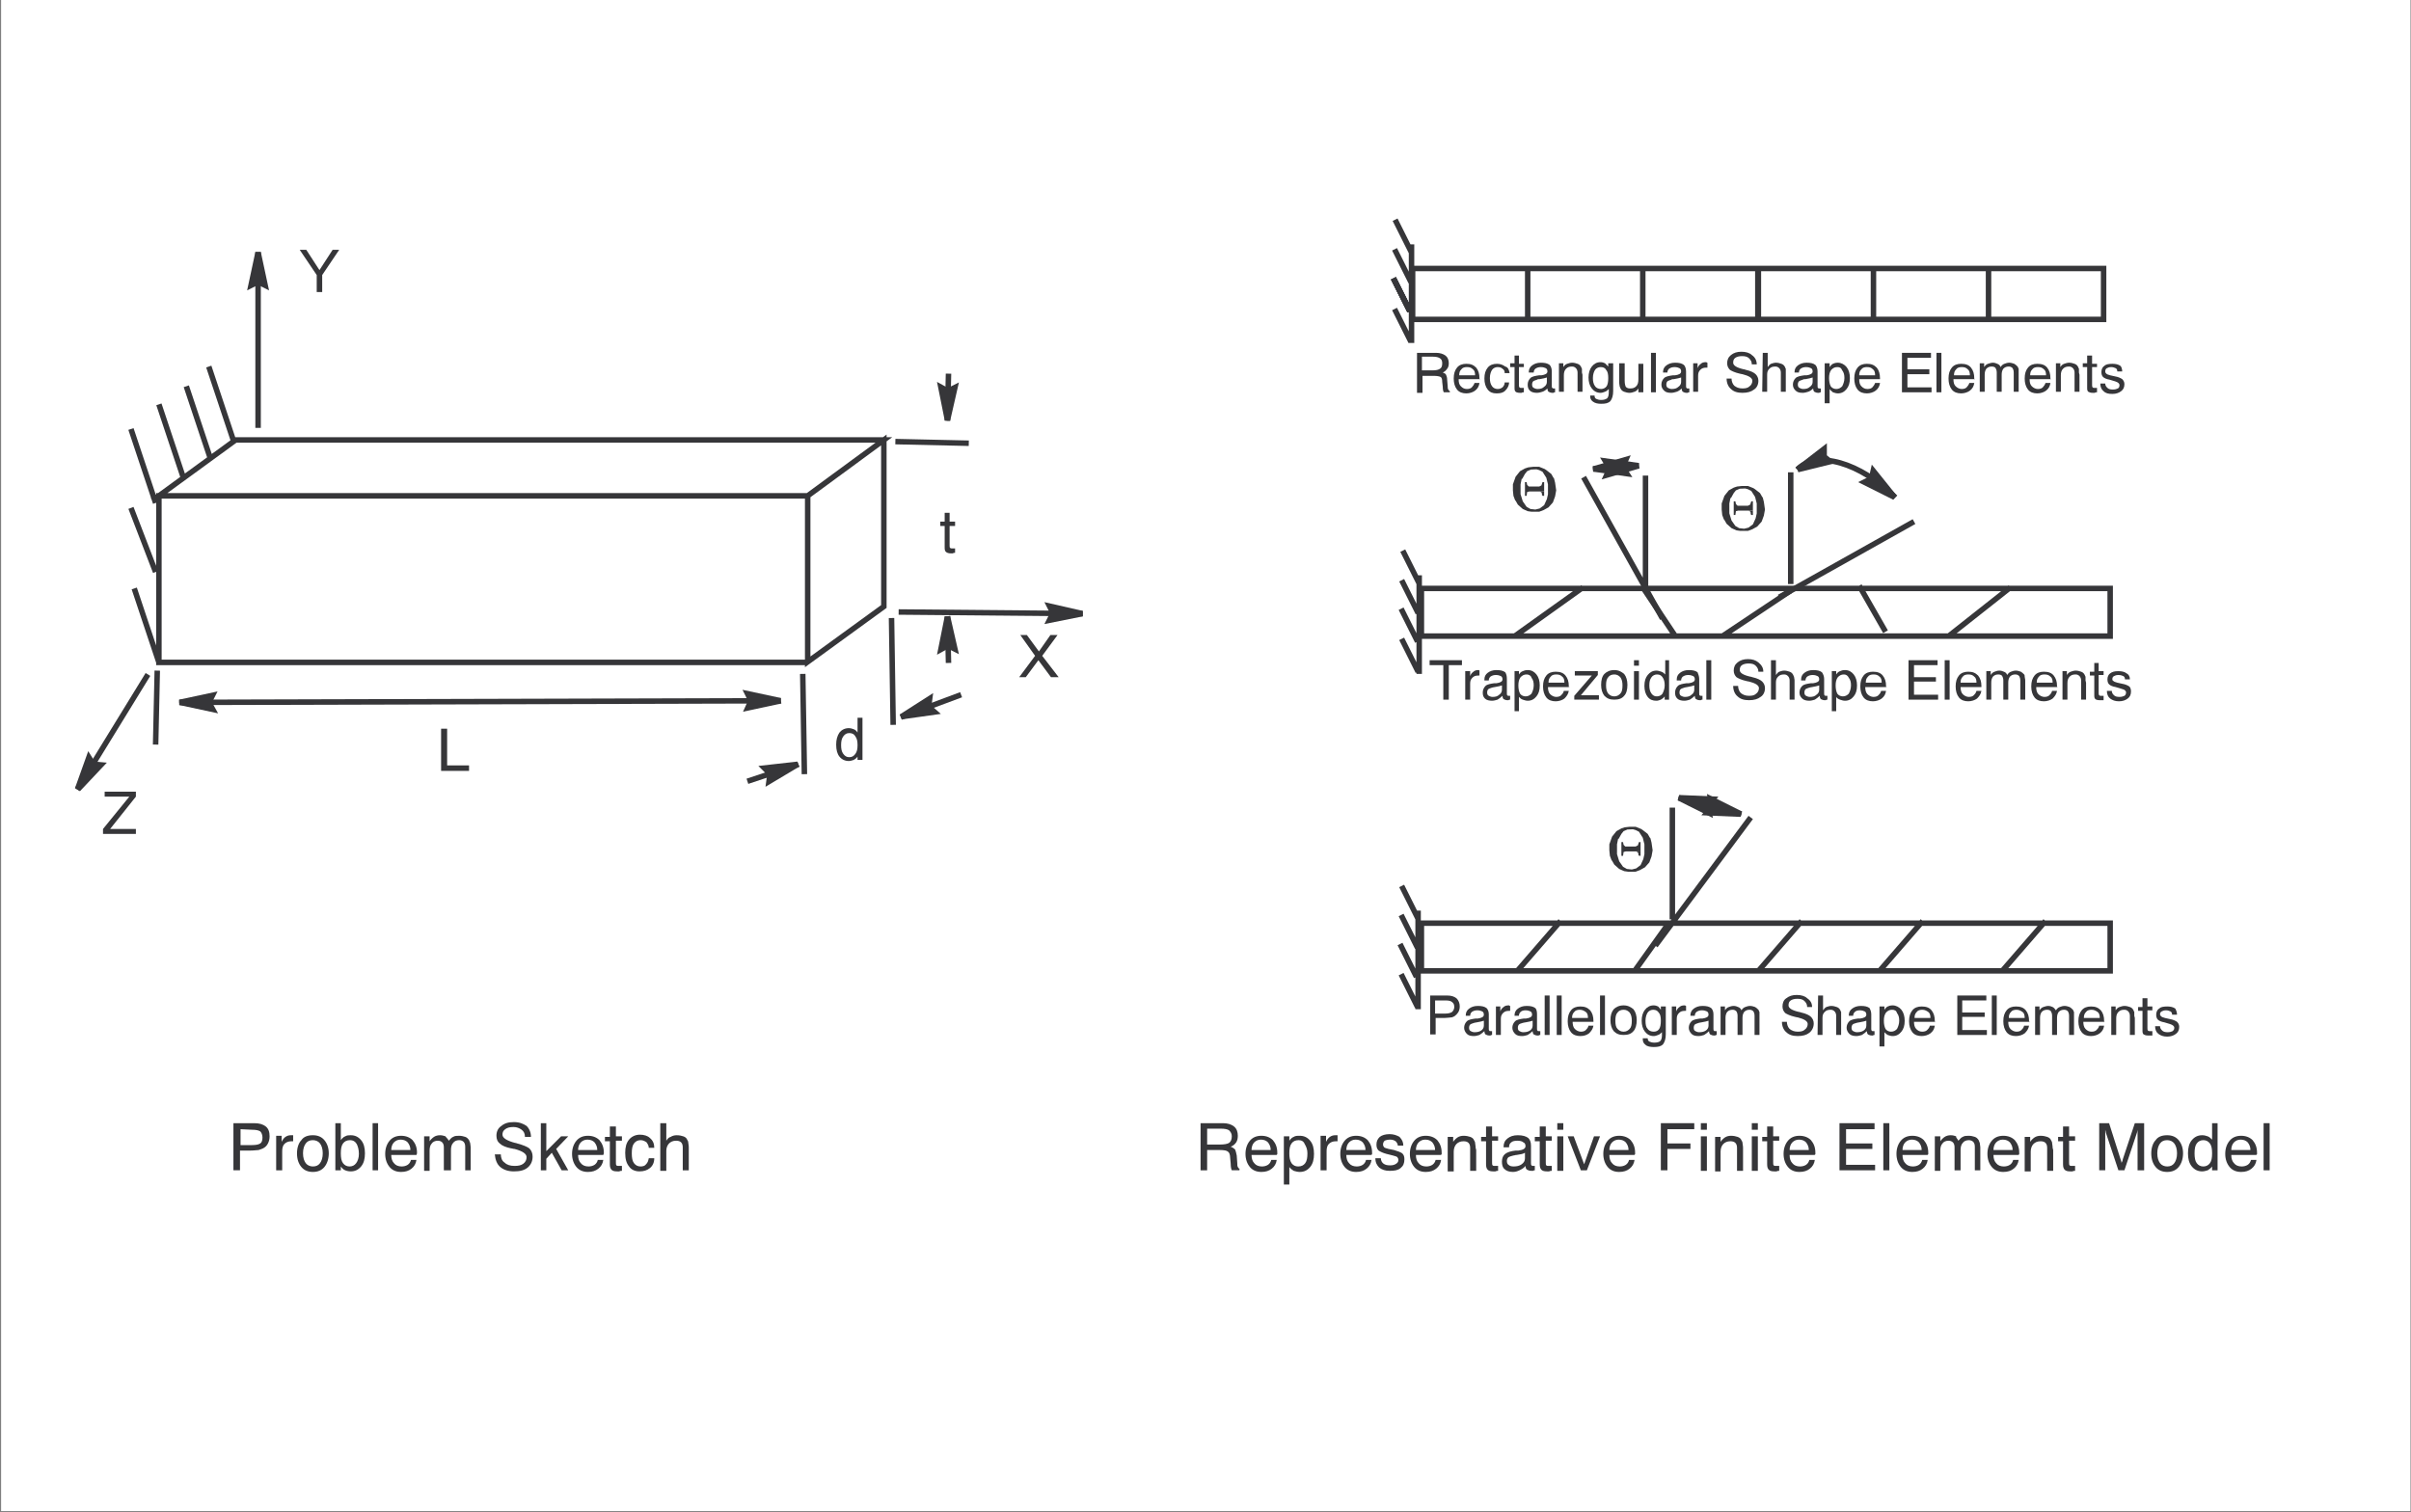 <?xml version="1.0" encoding="utf-8"?>
<!-- Generator: Adobe Illustrator 17.1.0, SVG Export Plug-In . SVG Version: 6.00 Build 0)  -->

<svg version="1.1" id="Layer_1" xmlns="http://www.w3.org/2000/svg" xmlns:xlink="http://www.w3.org/1999/xlink" x="0px" y="0px"
	 width="440px" height="276px" viewBox="0 0 440 276" enable-background="new 0 0 440 276" xml:space="preserve">
<rect x="0" y="0" width="440" height="276" fill="#808080" stroke="none"/>
<g>
	<g>
		<g>
			<g>
				<defs>
					<rect id="SVGID_1_" x="0.2" width="439.7" height="275.8"/>
				</defs>
				<clipPath id="SVGID_2_">
					<use xlink:href="#SVGID_1_"  overflow="visible"/>
				</clipPath>
				<rect clip-path="url(#SVGID_2_)" fill="#FFFFFF" width="440" height="276"/>
			</g>
		</g>
	</g>
	<polyline fill="#FFFFFF" points="8.7,266.9 424.2,266.9 424.2,8.7 8.7,8.7 8.7,266.9 	"/>
	<path fill="none" stroke="#363639" stroke-miterlimit="10" d="M147.4,120.9H29V90.5h118.4V120.9 M147.4,90.5l13.9-10.2v30.4
		l-13.9,10.1V90.5L147.4,90.5z M29,90.5l14-10.2h118.3l-13.9,10.2H29L29,90.5z M29,120.9l-4.5-13.5 M28.4,104.4l-4.5-11.7
		 M28.4,91.8l-4.5-13.5 M42.6,80.4l-4.5-13.5 M38.5,84L34,70.5 M33.5,87.3L29,73.8 M47.1,46v32.1"/>
	<polygon fill="#363639" points="47.1,46 46.6,46 45.1,53 47.1,52 49.1,53 47.6,46 	"/>
	<path fill="none" stroke="#363639" stroke-miterlimit="10" d="M146.8,141.3l-0.3-18.3 M163,132.3l-0.3-19.5 M164,111.7l33.6,0.3"/>
	<polygon fill="#363639" points="197.6,112 197.6,111.5 190.6,109.9 191.6,111.9 190.6,113.9 197.6,112.5 	"/>
	<path fill="none" stroke="#363639" stroke-miterlimit="10" d="M163.4,80.6l13.4,0.3 M27,123.1l-12.9,21"/>
	<polygon fill="#363639" points="14.1,144.1 14.6,144.4 19.5,139.2 17.3,139 16.1,137.1 13.7,143.8 	"/>
	<line fill="none" stroke="#363639" stroke-miterlimit="10" x1="28.4" y1="135.9" x2="28.7" y2="122.4"/>
	<polygon fill="#363639" points="54.7,45.6 55.9,45.6 58.3,49.3 60.7,45.6 61.9,45.6 58.8,50.2 58.8,53.3 57.8,53.3 57.8,50.2 	"/>
	<polygon fill="#363639" points="186.2,115.9 187.4,115.9 189.6,118.9 191.7,115.9 193,115.9 190.2,119.7 193.2,123.6 191.8,123.6 
		189.5,120.5 187.2,123.6 186,123.6 188.9,119.7 	"/>
	<polygon fill="#363639" points="19.1,144.5 24.8,144.5 24.8,145.4 20.1,151.3 24.8,151.3 24.8,152.2 18.8,152.2 18.8,151.3 
		23.6,145.4 19.1,145.4 	"/>
	<line fill="none" stroke="#363639" stroke-miterlimit="10" x1="32.7" y1="128.2" x2="142.5" y2="127.9"/>
	<polygon fill="#363639" points="32.7,128.2 32.8,128.7 39.8,130.2 38.7,128.2 39.7,126.2 32.7,127.7 	"/>
	<polygon fill="#363639" points="142.5,127.9 142.5,127.4 135.5,125.9 136.5,127.9 135.6,129.9 142.6,128.4 	"/>
	<polygon fill="#363639" points="80.5,133 81.6,133 81.6,139.7 85.6,139.7 85.6,140.7 80.5,140.7 	"/>
	<line fill="none" stroke="#363639" stroke-miterlimit="10" x1="136.4" y1="142.6" x2="145.7" y2="139.5"/>
	<polygon fill="#363639" points="145.7,139.5 145.5,139 138.4,139.8 140,141.4 139.7,143.6 145.9,139.9 	"/>
	<line fill="none" stroke="#363639" stroke-miterlimit="10" x1="164.4" y1="130.9" x2="175.4" y2="126.8"/>
	<polygon fill="#363639" points="164.4,130.9 164.6,131.3 171.7,130.3 170,128.8 170.3,126.5 164.2,130.4 	"/>
	<line fill="none" stroke="#363639" stroke-miterlimit="10" x1="173.1" y1="121" x2="172.9" y2="112.5"/>
	<polygon fill="#363639" points="172.9,112.5 172.4,112.5 171,119.5 173,118.4 175,119.4 173.4,112.4 	"/>
	<line fill="none" stroke="#363639" stroke-miterlimit="10" x1="173.1" y1="68.2" x2="172.9" y2="76.8"/>
	<polygon fill="#363639" points="172.9,76.8 173.4,76.8 175,69.8 173,70.8 171,69.7 172.4,76.7 	"/>
	<path fill="#363639" d="M172.4,93.6h0.9v1.6h1V96h-1v3.5c0,0.3,0,0.4,0.1,0.5s0.2,0.1,0.4,0.1c0.1,0,0.2,0,0.2,0c0.1,0,0.2,0,0.3,0
		v0.8c-0.2,0-0.3,0-0.4,0.1c-0.1,0-0.3,0-0.4,0c-0.4,0-0.7-0.1-0.9-0.3c-0.2-0.2-0.2-0.5-0.2-0.9V96h-0.8v-0.8h0.8L172.4,93.6
		L172.4,93.6z"/>
	<path fill="#363639" d="M155,133.8c-0.5,0-0.8,0.2-1.1,0.6c-0.3,0.4-0.4,0.9-0.4,1.6c0,0.7,0.1,1.2,0.4,1.6
		c0.3,0.4,0.6,0.6,1.1,0.6s0.8-0.2,1.1-0.6c0.3-0.4,0.4-0.9,0.4-1.6c0-0.7-0.1-1.2-0.4-1.6C155.9,134,155.5,133.8,155,133.8
		 M156.5,131h0.9v7.7h-0.9v-0.6c-0.2,0.3-0.5,0.5-0.7,0.6c-0.3,0.1-0.6,0.2-0.9,0.2c-0.7,0-1.3-0.3-1.7-0.8s-0.6-1.2-0.6-2.2
		c0-0.9,0.2-1.6,0.6-2.2c0.4-0.5,1-0.8,1.7-0.8c0.3,0,0.7,0.1,0.9,0.2c0.3,0.1,0.5,0.3,0.7,0.6V131L156.5,131z"/>
	<path fill="none" stroke="#363639" stroke-miterlimit="10" d="M257.8,49h21v9.3h-21V49L257.8,49z M278.8,49h21v9.3h-21V49L278.8,49
		z M299.8,49h21v9.3h-21V49L299.8,49z M320.9,49h21v9.3h-21V49L320.9,49z M341.9,49h21v9.3h-21V49L341.9,49z M362.9,49h21v9.3h-21
		V49L362.9,49z M259,105v18 M256,100.5l3,6 M255.8,105.9l3,6 M255.8,116.6l3,6 M255.7,111.1l3,6 M258.8,166.2v18 M255.8,161.7l3,6
		 M255.7,167l3,6 M255.7,177.8l3,6 M255.5,172.3l3,6 M259.4,168.5h125.7v8.7H259.4V168.5L259.4,168.5z M284.8,168.1l-7.8,9
		 M328.8,168.1l-7.8,9 M350.9,168.1l-7.8,9 M373.3,168.1l-7.8,9 M305.2,167.8v-20.4 M304.4,168.7l-6,8.4 M319.5,149.2l-17.4,23.4
		 M259.4,107.4h125.7v8.7H259.4V107.4L259.4,107.4z M276.3,116.2l12.6-9 M314.2,116.2l12.6-8.4 M355.5,116.2l11.4-9 M299.8,107.2
		l6,9 M339.3,106.9l4.8,8.4"/>
	<path fill="#363639" d="M43.9,206.1v2.9H46c0.7,0,1.2-0.1,1.5-0.3s0.4-0.6,0.4-1.1s-0.2-0.9-0.4-1.1c-0.3-0.2-0.8-0.3-1.5-0.3
		L43.9,206.1 M42.7,205h3c0.1,0,0.3,0,0.5,0s0.2,0,0.2,0c0.9,0,1.6,0.2,2.1,0.6c0.5,0.4,0.7,1,0.7,1.8c0,0.5-0.1,0.9-0.3,1.3
		c-0.2,0.4-0.5,0.7-0.9,0.9c-0.2,0.1-0.5,0.2-0.8,0.3c-0.3,0-0.8,0.1-1.5,0.1h-1.9v3.6h-1.2V205H42.7z"/>
	<path fill="#363639" d="M53.5,207.2v1.1h-0.1c0,0-0.1,0-0.2,0c-0.6,0-1,0.2-1.3,0.5s-0.4,0.8-0.4,1.3v3.5h-1.1v-6.3h1v1.1
		c0.2-0.4,0.4-0.7,0.7-0.9s0.6-0.3,1-0.3h0.1C53.4,207.2,53.4,207.2,53.5,207.2L53.5,207.2z"/>
	<path fill="#363639" d="M57.1,208.1c-0.6,0-1,0.2-1.3,0.6c-0.3,0.4-0.5,1-0.5,1.8s0.2,1.4,0.5,1.8c0.3,0.4,0.8,0.6,1.3,0.6
		c0.6,0,1-0.2,1.3-0.6c0.3-0.4,0.5-1,0.5-1.8s-0.2-1.4-0.5-1.8S57.6,208.1,57.1,208.1 M57.1,207.2c0.9,0,1.6,0.3,2.1,0.9
		c0.5,0.6,0.8,1.4,0.8,2.4s-0.3,1.9-0.8,2.5s-1.2,0.9-2.1,0.9c-0.9,0-1.6-0.3-2.1-0.9c-0.5-0.6-0.8-1.4-0.8-2.5c0-1,0.3-1.9,0.8-2.4
		C55.4,207.5,56.1,207.2,57.1,207.2L57.1,207.2z"/>
	<path fill="#363639" d="M63.9,208.1c-0.6,0-1,0.2-1.3,0.6c-0.3,0.4-0.4,1-0.4,1.8s0.1,1.4,0.4,1.8c0.3,0.4,0.7,0.6,1.2,0.6
		s0.9-0.2,1.2-0.6c0.3-0.4,0.5-1,0.5-1.7c0-0.8-0.2-1.4-0.4-1.8C64.8,208.3,64.4,208.1,63.9,208.1 M61.2,205h1v3.1
		c0.2-0.3,0.5-0.6,0.8-0.7c0.3-0.2,0.7-0.2,1-0.2c0.8,0,1.4,0.3,1.9,0.9c0.5,0.6,0.7,1.4,0.7,2.4s-0.2,1.8-0.7,2.4
		c-0.5,0.6-1.1,0.9-1.9,0.9c-0.4,0-0.8-0.1-1-0.2c-0.3-0.1-0.6-0.4-0.8-0.7v0.7h-1V205L61.2,205z"/>
	<polygon fill="#363639" points="68,205 69,205 69,213.6 68,213.6 	"/>
	<path fill="#363639" d="M76,210.8h-4.6c0,0.7,0.2,1.2,0.5,1.5c0.3,0.4,0.8,0.6,1.4,0.6c0.4,0,0.8-0.1,1.1-0.3
		c0.3-0.2,0.5-0.5,0.6-0.9h1c-0.1,0.7-0.4,1.2-0.9,1.6c-0.5,0.4-1.1,0.6-1.9,0.6c-0.9,0-1.6-0.3-2.1-0.9c-0.5-0.6-0.8-1.4-0.8-2.4
		s0.3-1.8,0.8-2.4c0.5-0.6,1.2-0.9,2.1-0.9s1.6,0.3,2.1,0.8c0.5,0.6,0.8,1.3,0.8,2.3C76.1,210.5,76.1,210.6,76,210.8
		C76.1,210.7,76,210.7,76,210.8 M74.9,209.9c0-0.6-0.2-1-0.5-1.4c-0.3-0.3-0.7-0.5-1.3-0.5c-0.5,0-0.9,0.2-1.2,0.5
		c-0.3,0.3-0.5,0.8-0.5,1.4H74.9L74.9,209.9z"/>
	<path fill="#363639" d="M81.9,208.2c0.3-0.3,0.5-0.6,0.8-0.7c0.3-0.2,0.7-0.2,1.1-0.2s0.8,0.1,1.1,0.2c0.3,0.1,0.5,0.3,0.7,0.6
		c0.1,0.2,0.1,0.3,0.2,0.5c0,0.2,0.1,0.5,0.1,0.8v0.4v3.8h-1v-3.9v-0.4c0-0.4-0.1-0.7-0.3-0.9c-0.2-0.2-0.5-0.3-0.8-0.3
		c-0.5,0-0.9,0.2-1.1,0.5c-0.3,0.3-0.4,0.8-0.4,1.3v3.7H81v-4.2c0-0.4-0.1-0.7-0.3-0.9c-0.2-0.2-0.5-0.3-0.8-0.3
		c-0.5,0-0.9,0.2-1.1,0.5c-0.3,0.3-0.4,0.8-0.4,1.3v3.7h-1v-6.3h1v0.9c0.2-0.3,0.5-0.6,0.8-0.8s0.7-0.3,1.1-0.3s0.7,0.1,1,0.2
		C81.4,207.6,81.7,207.8,81.9,208.2L81.9,208.2z"/>
	<path fill="#363639" d="M96.9,207.5h-1.1c0-0.6-0.2-1-0.6-1.3s-0.9-0.5-1.5-0.5s-1.1,0.1-1.5,0.4c-0.4,0.3-0.5,0.6-0.5,1
		c0,0.6,0.8,1.1,2.3,1.5c0.2,0,0.3,0.1,0.4,0.1c1.1,0.3,1.8,0.6,2.2,0.9c0.4,0.4,0.6,0.9,0.6,1.5c0,0.8-0.3,1.5-0.9,2
		s-1.4,0.7-2.5,0.7s-1.9-0.3-2.5-0.8s-0.9-1.3-1-2.3h1.1c0,0.6,0.2,1.2,0.7,1.5c0.4,0.4,1,0.6,1.8,0.6c0.7,0,1.2-0.1,1.6-0.4
		c0.4-0.3,0.6-0.7,0.6-1.2c0-0.6-0.7-1.1-2.2-1.5c-0.3,0-0.4-0.1-0.6-0.1c-1-0.2-1.7-0.5-2.1-0.9c-0.4-0.3-0.6-0.8-0.6-1.4
		c0-0.8,0.3-1.4,0.9-1.8c0.6-0.5,1.3-0.7,2.3-0.7s1.7,0.3,2.3,0.7C96.6,206,96.9,206.7,96.9,207.5L96.9,207.5z"/>
	<polygon fill="#363639" points="98.7,205 99.7,205 99.7,210.1 102.4,207.4 103.7,207.4 101.5,209.7 103.7,213.6 102.5,213.6 
		100.7,210.4 99.7,211.5 99.7,213.6 98.7,213.6 	"/>
	<path fill="#363639" d="M110.1,210.8h-4.6c0,0.7,0.2,1.2,0.5,1.5c0.3,0.4,0.8,0.6,1.4,0.6c0.4,0,0.8-0.1,1.1-0.3
		c0.3-0.2,0.5-0.5,0.6-0.9h1c-0.1,0.7-0.4,1.2-0.9,1.6c-0.5,0.4-1.1,0.6-1.9,0.6c-0.9,0-1.6-0.3-2.1-0.9c-0.5-0.6-0.8-1.4-0.8-2.4
		s0.3-1.8,0.8-2.4c0.5-0.6,1.2-0.9,2.1-0.9s1.6,0.3,2.1,0.8c0.5,0.6,0.8,1.3,0.8,2.3C110.2,210.5,110.2,210.6,110.1,210.8
		C110.1,210.7,110.1,210.7,110.1,210.8 M109,209.9c0-0.6-0.2-1-0.5-1.4c-0.3-0.3-0.7-0.5-1.3-0.5c-0.5,0-0.9,0.2-1.2,0.5
		c-0.3,0.3-0.5,0.8-0.5,1.4H109L109,209.9z"/>
	<path fill="#363639" d="M111.3,205.6h1.1v1.8h1.1v0.8h-1.1v3.9c0,0.3,0,0.5,0.1,0.6s0.2,0.1,0.4,0.1c0.1,0,0.2,0,0.3,0
		c0.1,0,0.2,0,0.3,0v0.9c-0.2,0-0.3,0-0.5,0.1c-0.1,0-0.3,0-0.4,0c-0.5,0-0.8-0.1-1-0.3s-0.3-0.5-0.3-1v-4.2h-0.9v-0.8h0.9V205.6
		L111.3,205.6z"/>
	<path fill="#363639" d="M119.4,209.5h-1c0-0.4-0.2-0.7-0.4-1c-0.3-0.2-0.6-0.4-1.1-0.4s-0.9,0.2-1.2,0.6c-0.3,0.4-0.4,1-0.4,1.8
		s0.1,1.4,0.4,1.8c0.3,0.4,0.7,0.6,1.2,0.6c0.4,0,0.8-0.1,1-0.4c0.3-0.3,0.4-0.6,0.5-1.1h1c0,0.8-0.3,1.4-0.8,1.8
		c-0.5,0.4-1.1,0.6-1.9,0.6s-1.5-0.3-1.9-0.9c-0.5-0.6-0.7-1.4-0.7-2.5c0-1,0.2-1.8,0.7-2.4c0.5-0.6,1.2-0.9,2-0.9
		c0.7,0,1.4,0.2,1.8,0.6C119.2,208.2,119.4,208.8,119.4,209.5L119.4,209.5z"/>
	<path fill="#363639" d="M120.5,205h1.1v3.2c0.2-0.3,0.4-0.6,0.8-0.7c0.3-0.2,0.7-0.3,1.1-0.3c0.5,0,0.9,0.1,1.2,0.2
		c0.3,0.1,0.6,0.3,0.7,0.6c0.1,0.2,0.2,0.3,0.2,0.5s0.1,0.5,0.1,0.9v0.4v3.8h-1.1v-4.2c0-0.4-0.1-0.7-0.3-0.9s-0.5-0.3-0.9-0.3
		c-0.6,0-1,0.2-1.3,0.5s-0.5,0.8-0.5,1.3v3.7h-1.1L120.5,205L120.5,205z"/>
	<path fill="#363639" d="M220.3,206v2.9h2.3c0.8,0,1.4-0.1,1.7-0.3s0.5-0.6,0.5-1.2c0-0.5-0.2-0.8-0.5-1.1c-0.3-0.2-0.8-0.3-1.5-0.3
		h-0.2L220.3,206 M219.1,205h3.6c0.1,0,0.2,0,0.3,0s0.2,0,0.2,0c0.8,0,1.5,0.2,2,0.6c0.5,0.4,0.7,1,0.7,1.7c0,0.5-0.1,0.9-0.3,1.2
		s-0.5,0.6-1,0.8c0.3,0.1,0.6,0.3,0.8,0.5c0.1,0.2,0.2,0.6,0.3,1.1l0.1,1.4c0,0.3,0,0.5,0.1,0.7s0.2,0.3,0.3,0.3v0.3h-1.4
		c-0.1-0.2-0.2-0.6-0.2-1.2l0,0l-0.1-1.1c0-0.6-0.2-1-0.4-1.1c-0.2-0.2-0.7-0.3-1.5-0.3h-0.2h-2.1v3.7h-1.2L219.1,205L219.1,205z"/>
	<path fill="#363639" d="M233,210.8h-4.6c0,0.7,0.2,1.2,0.5,1.5c0.3,0.4,0.8,0.6,1.4,0.6c0.4,0,0.8-0.1,1.1-0.3s0.5-0.5,0.6-0.9h1
		c-0.1,0.7-0.4,1.2-0.9,1.6c-0.5,0.4-1.1,0.6-1.9,0.6c-0.9,0-1.6-0.3-2.1-0.9c-0.5-0.6-0.8-1.4-0.8-2.4s0.3-1.8,0.8-2.4
		c0.5-0.6,1.2-0.9,2.1-0.9c0.9,0,1.6,0.3,2.1,0.8c0.5,0.6,0.8,1.3,0.8,2.3c0,0.1,0,0.2,0,0.3C233,210.7,233,210.7,233,210.8
		 M231.9,209.9c0-0.6-0.2-1-0.5-1.4c-0.3-0.3-0.7-0.5-1.3-0.5c-0.5,0-0.9,0.2-1.2,0.5s-0.5,0.8-0.5,1.4H231.9L231.9,209.9z"/>
	<path fill="#363639" d="M235.3,213v3.2h-1v-8.8h1v0.8c0.2-0.3,0.5-0.6,0.8-0.7c0.3-0.2,0.6-0.2,1.1-0.2c0.8,0,1.4,0.3,1.9,0.9
		c0.5,0.6,0.7,1.4,0.7,2.4s-0.2,1.8-0.7,2.4c-0.5,0.6-1.1,0.9-1.9,0.9c-0.4,0-0.7-0.1-1.1-0.2C235.8,213.5,235.5,213.3,235.3,213
		 M237,208.1c-0.6,0-1,0.2-1.3,0.6c-0.3,0.4-0.4,1-0.4,1.8s0.1,1.3,0.4,1.8c0.3,0.4,0.7,0.6,1.2,0.6c0.6,0,1-0.2,1.3-0.6
		c0.3-0.4,0.4-1,0.4-1.8c0-0.7-0.2-1.2-0.5-1.7C237.9,208.3,237.5,208.1,237,208.1L237,208.1z"/>
	<path fill="#363639" d="M244.1,207.2v1.1H244c0,0-0.1,0-0.2,0c-0.6,0-1,0.2-1.3,0.5s-0.4,0.8-0.4,1.3v3.5H241v-6.3h1v1.1
		c0.2-0.4,0.4-0.7,0.7-0.9s0.6-0.3,1-0.3h0.1C243.9,207.2,244,207.2,244.1,207.2L244.1,207.2z"/>
	<path fill="#363639" d="M250.3,210.8h-4.6c0,0.7,0.2,1.2,0.5,1.5c0.3,0.4,0.8,0.6,1.4,0.6c0.4,0,0.8-0.1,1.1-0.3s0.5-0.5,0.6-0.9h1
		c-0.1,0.7-0.4,1.2-0.9,1.6c-0.5,0.4-1.1,0.6-1.9,0.6c-0.9,0-1.6-0.3-2.1-0.9c-0.5-0.6-0.8-1.4-0.8-2.4s0.3-1.8,0.8-2.4
		c0.5-0.6,1.2-0.9,2.1-0.9c0.9,0,1.6,0.3,2.1,0.8c0.5,0.6,0.8,1.3,0.8,2.3c0,0.1,0,0.2,0,0.3C250.3,210.7,250.3,210.7,250.3,210.8
		 M249.2,209.9c0-0.6-0.2-1-0.5-1.4c-0.3-0.3-0.7-0.5-1.3-0.5c-0.5,0-0.9,0.2-1.2,0.5s-0.5,0.8-0.5,1.4H249.2L249.2,209.9z"/>
	<path fill="#363639" d="M256.1,209.1h-1c0-0.3-0.2-0.6-0.4-0.8c-0.3-0.2-0.6-0.3-1-0.3s-0.8,0.1-1,0.2c-0.2,0.2-0.3,0.4-0.3,0.7
		c0,0.2,0.1,0.4,0.2,0.5c0.1,0.1,0.4,0.2,0.8,0.3l1,0.2c0.7,0.2,1.2,0.4,1.5,0.6c0.3,0.3,0.4,0.6,0.4,1.1c0,0.7-0.2,1.2-0.7,1.6
		c-0.5,0.4-1.1,0.5-2,0.5c-0.8,0-1.4-0.2-1.9-0.6c-0.4-0.4-0.7-0.9-0.7-1.7h1c0,0.4,0.2,0.8,0.5,1s0.6,0.3,1.2,0.3
		c0.5,0,0.8-0.1,1.1-0.3s0.4-0.4,0.4-0.7c0-0.2-0.1-0.4-0.2-0.5c-0.1-0.1-0.4-0.2-0.8-0.3l-1.2-0.3c-0.7-0.2-1.1-0.4-1.4-0.6
		c-0.3-0.3-0.4-0.6-0.4-1.1c0-0.6,0.2-1,0.6-1.4c0.4-0.3,1-0.5,1.8-0.5c0.7,0,1.3,0.2,1.8,0.5C255.9,208,256.1,208.5,256.1,209.1
		L256.1,209.1L256.1,209.1z"/>
	<path fill="#363639" d="M263,210.8h-4.6c0,0.7,0.2,1.2,0.5,1.5c0.3,0.4,0.8,0.6,1.4,0.6c0.4,0,0.8-0.1,1.1-0.3
		c0.3-0.2,0.5-0.5,0.6-0.9h1c-0.1,0.7-0.4,1.2-0.9,1.6c-0.5,0.4-1.1,0.6-1.9,0.6c-0.9,0-1.6-0.3-2.1-0.9c-0.5-0.6-0.8-1.4-0.8-2.4
		s0.3-1.8,0.8-2.4c0.5-0.6,1.2-0.9,2.1-0.9s1.6,0.3,2.1,0.8c0.5,0.6,0.8,1.3,0.8,2.3c0,0.1,0,0.2,0,0.3
		C263,210.7,263,210.7,263,210.8 M261.9,209.9c0-0.6-0.2-1-0.5-1.4c-0.3-0.3-0.7-0.5-1.3-0.5c-0.5,0-0.9,0.2-1.2,0.5
		c-0.3,0.3-0.5,0.8-0.5,1.4H261.9L261.9,209.9z"/>
	<path fill="#363639" d="M269.4,209.9v3.8h-1.1v-4.2c0-0.4-0.1-0.7-0.3-0.9c-0.2-0.2-0.5-0.3-0.9-0.3c-0.6,0-1,0.2-1.3,0.5
		s-0.5,0.8-0.5,1.4v3.6h-1.1v-6.3h1v0.9c0.2-0.3,0.5-0.6,0.8-0.8s0.7-0.3,1.1-0.3c0.5,0,0.9,0.1,1.2,0.2c0.3,0.1,0.6,0.3,0.7,0.6
		c0.1,0.2,0.2,0.3,0.2,0.5s0.1,0.5,0.1,0.9L269.4,209.9L269.4,209.9z"/>
	<path fill="#363639" d="M271.2,205.6h1.1v1.8h1.1v0.8h-1.1v3.9c0,0.3,0,0.5,0.1,0.6s0.2,0.1,0.4,0.1c0.1,0,0.2,0,0.3,0
		c0.1,0,0.2,0,0.3,0v0.9c-0.2,0-0.3,0-0.5,0.1c-0.1,0-0.3,0-0.4,0c-0.5,0-0.8-0.1-1-0.3s-0.3-0.5-0.3-1v-4.2h-0.9v-0.8h0.9V205.6
		L271.2,205.6z"/>
	<path fill="#363639" d="M278.3,210.4c-0.3,0.2-0.8,0.3-1.5,0.4c-0.3,0-0.4,0.1-0.6,0.1c-0.4,0.1-0.7,0.2-0.9,0.3
		c-0.2,0.2-0.3,0.4-0.3,0.7s0.1,0.6,0.3,0.7c0.2,0.2,0.5,0.3,0.9,0.3c0.6,0,1.1-0.1,1.5-0.4c0.4-0.3,0.6-0.6,0.6-1.1V210.4
		 M279.4,209.1v3.1c0,0.3,0,0.4,0.1,0.5s0.2,0.1,0.3,0.1h0.1c0,0,0.1,0,0.2,0v0.8c-0.1,0-0.2,0-0.3,0.1c-0.1,0-0.2,0-0.3,0
		c-0.4,0-0.6-0.1-0.8-0.2c-0.2-0.1-0.3-0.4-0.3-0.7c-0.3,0.4-0.7,0.6-1.1,0.8s-0.8,0.3-1.2,0.3c-0.7,0-1.2-0.2-1.5-0.5
		c-0.4-0.3-0.5-0.8-0.5-1.4c0-0.6,0.2-1.1,0.6-1.4c0.4-0.3,1-0.5,1.9-0.6c0.1,0,0.3,0,0.5,0c0.9-0.1,1.3-0.4,1.3-0.8
		c0-0.3-0.1-0.6-0.4-0.7c-0.2-0.2-0.6-0.3-1.1-0.3s-0.9,0.1-1.1,0.3c-0.3,0.2-0.4,0.5-0.4,0.9h-1v-0.1c0-0.6,0.2-1.1,0.7-1.5
		s1.1-0.6,1.9-0.6c0.9,0,1.5,0.2,1.9,0.5C279.2,208,279.4,208.4,279.4,209.1L279.4,209.1z"/>
	<path fill="#363639" d="M281,205.6h1.1v1.8h1.1v0.8h-1.1v3.9c0,0.3,0,0.5,0.1,0.6s0.2,0.1,0.4,0.1c0.1,0,0.2,0,0.3,0
		c0.1,0,0.2,0,0.3,0v0.9c-0.2,0-0.3,0-0.5,0.1c-0.1,0-0.3,0-0.4,0c-0.5,0-0.8-0.1-1-0.3s-0.3-0.5-0.3-1v-4.2h-0.9v-0.8h0.9V205.6
		L281,205.6z"/>
	<path fill="#363639" d="M284.2,207.4h1.1v6.3h-1.1V207.4 M284.2,205h1.1v1.2h-1.1V205L284.2,205z"/>
	<polygon fill="#363639" points="286.1,207.4 287.2,207.4 289.1,212.5 290.9,207.4 292,207.4 289.6,213.6 288.5,213.6 	"/>
	<path fill="#363639" d="M298.3,210.8h-4.6c0,0.7,0.2,1.2,0.5,1.5c0.3,0.4,0.8,0.6,1.4,0.6c0.4,0,0.8-0.1,1.1-0.3
		c0.3-0.2,0.5-0.5,0.6-0.9h1c-0.1,0.7-0.4,1.2-0.9,1.6c-0.5,0.4-1.1,0.6-1.9,0.6c-0.9,0-1.6-0.3-2.1-0.9c-0.5-0.6-0.8-1.4-0.8-2.4
		s0.3-1.8,0.8-2.4c0.5-0.6,1.2-0.9,2.1-0.9s1.6,0.3,2.1,0.8c0.5,0.6,0.8,1.3,0.8,2.3c0,0.1,0,0.2,0,0.3
		C298.3,210.7,298.3,210.7,298.3,210.8 M297.2,209.9c0-0.6-0.2-1-0.5-1.4c-0.3-0.3-0.7-0.5-1.3-0.5c-0.5,0-0.9,0.2-1.2,0.5
		c-0.3,0.3-0.5,0.8-0.5,1.4H297.2L297.2,209.9z"/>
	<polygon fill="#363639" points="303.1,205 309.2,205 309.2,206.1 304.3,206.1 304.3,208.7 308.5,208.7 308.5,209.7 304.3,209.7 
		304.3,213.6 303.1,213.6 	"/>
	<path fill="#363639" d="M310.4,207.4h1.1v6.3h-1.1V207.4 M310.4,205h1.1v1.2h-1.1V205L310.4,205z"/>
	<path fill="#363639" d="M318.1,209.9v3.8H317v-4.2c0-0.4-0.1-0.7-0.3-0.9s-0.5-0.3-0.9-0.3c-0.6,0-1,0.2-1.3,0.5s-0.5,0.8-0.5,1.4
		v3.6h-1v-6.3h1v0.9c0.2-0.3,0.5-0.6,0.8-0.8s0.7-0.3,1.1-0.3c0.5,0,0.9,0.1,1.2,0.2c0.3,0.1,0.6,0.3,0.7,0.6
		c0.1,0.2,0.2,0.3,0.2,0.5s0.1,0.5,0.1,0.9L318.1,209.9L318.1,209.9z"/>
	<path fill="#363639" d="M319.7,207.4h1.1v6.3h-1.1V207.4 M319.7,205h1.1v1.2h-1.1V205L319.7,205z"/>
	<path fill="#363639" d="M322.5,205.6h1.1v1.8h1.1v0.8h-1.1v3.9c0,0.3,0,0.5,0.1,0.6s0.2,0.1,0.4,0.1c0.1,0,0.2,0,0.3,0
		c0.1,0,0.2,0,0.3,0v0.9c-0.2,0-0.3,0-0.5,0.1c-0.1,0-0.3,0-0.4,0c-0.5,0-0.8-0.1-1-0.3s-0.3-0.5-0.3-1v-4.2h-0.9v-0.8h0.9V205.6
		L322.5,205.6z"/>
	<path fill="#363639" d="M331.2,210.8h-4.6c0,0.7,0.2,1.2,0.5,1.5c0.3,0.4,0.8,0.6,1.4,0.6c0.4,0,0.8-0.1,1.1-0.3
		c0.3-0.2,0.5-0.5,0.6-0.9h1c-0.1,0.7-0.4,1.2-0.9,1.6c-0.5,0.4-1.1,0.6-1.9,0.6c-0.9,0-1.6-0.3-2.1-0.9c-0.5-0.6-0.8-1.4-0.8-2.4
		s0.3-1.8,0.8-2.4c0.5-0.6,1.2-0.9,2.1-0.9s1.6,0.3,2.1,0.8c0.5,0.6,0.8,1.3,0.8,2.3c0,0.1,0,0.2,0,0.3
		C331.2,210.7,331.2,210.7,331.2,210.8 M330.1,209.9c0-0.6-0.2-1-0.5-1.4c-0.3-0.3-0.7-0.5-1.3-0.5c-0.5,0-0.9,0.2-1.2,0.5
		c-0.3,0.3-0.5,0.8-0.5,1.4H330.1L330.1,209.9z"/>
	<polygon fill="#363639" points="335.7,205 342.1,205 342.1,206.1 336.9,206.1 336.9,208.7 341.7,208.7 341.7,209.7 336.9,209.7 
		336.9,212.6 342.2,212.6 342.2,213.6 335.7,213.6 	"/>
	<polygon fill="#363639" points="343.7,205 344.8,205 344.8,213.6 343.7,213.6 	"/>
	<path fill="#363639" d="M351.8,210.8h-4.6c0,0.7,0.2,1.2,0.5,1.5c0.3,0.4,0.8,0.6,1.4,0.6c0.4,0,0.8-0.1,1.1-0.3
		c0.3-0.2,0.5-0.5,0.6-0.9h1c-0.1,0.7-0.4,1.2-0.9,1.6c-0.5,0.4-1.1,0.6-1.9,0.6c-0.9,0-1.6-0.3-2.1-0.9c-0.5-0.6-0.8-1.4-0.8-2.4
		s0.3-1.8,0.8-2.4c0.5-0.6,1.2-0.9,2.1-0.9s1.6,0.3,2.1,0.8c0.5,0.6,0.8,1.3,0.8,2.3c0,0.1,0,0.2,0,0.3
		C351.8,210.7,351.8,210.7,351.8,210.8 M350.7,209.9c0-0.6-0.2-1-0.5-1.4c-0.3-0.3-0.7-0.5-1.3-0.5c-0.5,0-0.9,0.2-1.2,0.5
		c-0.3,0.3-0.5,0.8-0.5,1.4H350.7L350.7,209.9z"/>
	<path fill="#363639" d="M357.4,208.2c0.3-0.3,0.5-0.6,0.8-0.7c0.3-0.2,0.7-0.2,1.1-0.2s0.8,0.1,1.1,0.2c0.3,0.1,0.5,0.3,0.7,0.6
		c0.1,0.2,0.1,0.3,0.2,0.5c0,0.2,0.1,0.5,0.1,0.8v0.4v3.8h-1v-3.9v-0.4c0-0.4-0.1-0.7-0.3-0.9c-0.2-0.2-0.5-0.3-0.8-0.3
		c-0.5,0-0.9,0.2-1.1,0.5c-0.3,0.3-0.4,0.8-0.4,1.3v3.7h-1.1v-4.2c0-0.4-0.1-0.7-0.3-0.9c-0.2-0.2-0.5-0.3-0.8-0.3
		c-0.5,0-0.9,0.2-1.1,0.5c-0.3,0.3-0.4,0.8-0.4,1.3v3.7h-1v-6.3h1v0.9c0.2-0.3,0.5-0.6,0.8-0.8s0.7-0.3,1.1-0.3s0.7,0.1,1,0.2
		C356.9,207.6,357.2,207.8,357.4,208.2L357.4,208.2z"/>
	<path fill="#363639" d="M368.4,210.8h-4.6c0,0.7,0.2,1.2,0.5,1.5c0.3,0.4,0.8,0.6,1.4,0.6c0.4,0,0.8-0.1,1.1-0.3
		c0.3-0.2,0.5-0.5,0.6-0.9h1c-0.1,0.7-0.4,1.2-0.9,1.6c-0.5,0.4-1.1,0.6-1.9,0.6c-0.9,0-1.6-0.3-2.1-0.9c-0.5-0.6-0.8-1.4-0.8-2.4
		s0.3-1.8,0.8-2.4c0.5-0.6,1.2-0.9,2.1-0.9s1.6,0.3,2.1,0.8c0.5,0.6,0.8,1.3,0.8,2.3c0,0.1,0,0.2,0,0.3
		C368.4,210.7,368.4,210.7,368.4,210.8 M367.3,209.9c0-0.6-0.2-1-0.5-1.4c-0.3-0.3-0.7-0.5-1.3-0.5c-0.5,0-0.9,0.2-1.2,0.5
		c-0.3,0.3-0.5,0.8-0.5,1.4H367.3L367.3,209.9z"/>
	<path fill="#363639" d="M374.7,209.9v3.8h-1.1v-4.2c0-0.4-0.1-0.7-0.3-0.9s-0.5-0.3-0.9-0.3c-0.6,0-1,0.2-1.3,0.5s-0.5,0.8-0.5,1.4
		v3.6h-1.1v-6.3h1v0.9c0.2-0.3,0.5-0.6,0.8-0.8s0.7-0.3,1.1-0.3c0.5,0,0.9,0.1,1.2,0.2c0.3,0.1,0.6,0.3,0.7,0.6
		c0.1,0.2,0.2,0.3,0.2,0.5s0.1,0.5,0.1,0.9L374.7,209.9L374.7,209.9z"/>
	<path fill="#363639" d="M376.5,205.6h1.1v1.8h1.1v0.8h-1.1v3.9c0,0.3,0,0.5,0.1,0.6s0.2,0.1,0.4,0.1c0.1,0,0.2,0,0.3,0
		c0.1,0,0.2,0,0.3,0v0.9c-0.2,0-0.3,0-0.5,0.1c-0.1,0-0.3,0-0.4,0c-0.5,0-0.8-0.1-1-0.3s-0.3-0.5-0.3-1v-4.2h-0.9v-0.8h0.9V205.6
		L376.5,205.6z"/>
	<path fill="#363639" d="M383.2,205h1.7l2.1,6.6c0,0.1,0.1,0.2,0.1,0.3s0.1,0.3,0.1,0.4c0-0.1,0-0.2,0.1-0.3c0-0.1,0.1-0.2,0.1-0.4
		l2.2-6.6h1.7v8.6h-1.2v-7.4c0,0.2-0.1,0.4-0.1,0.5s-0.1,0.2-0.1,0.3l-2.2,6.6h-1.1l-2.2-6.6c0-0.1-0.1-0.2-0.1-0.4
		c0-0.1-0.1-0.3-0.1-0.4v7.4h-1.1V205H383.2z"/>
	<path fill="#363639" d="M395.5,208.1c-0.6,0-1,0.2-1.3,0.6c-0.3,0.4-0.5,1-0.5,1.8s0.2,1.4,0.5,1.8c0.3,0.4,0.8,0.6,1.3,0.6
		c0.6,0,1-0.2,1.3-0.6c0.3-0.4,0.5-1,0.5-1.8s-0.2-1.4-0.5-1.8S396,208.1,395.5,208.1 M395.5,207.2c0.9,0,1.6,0.3,2.1,0.9
		c0.5,0.6,0.8,1.4,0.8,2.4s-0.3,1.9-0.8,2.5s-1.2,0.9-2.1,0.9s-1.6-0.3-2.1-0.9c-0.5-0.6-0.8-1.4-0.8-2.5c0-1,0.3-1.9,0.8-2.4
		C393.8,207.5,394.5,207.2,395.5,207.2L395.5,207.2z"/>
	<path fill="#363639" d="M402.1,208.1c-0.5,0-0.9,0.2-1.2,0.6c-0.3,0.4-0.4,1-0.4,1.8s0.1,1.4,0.4,1.8c0.3,0.4,0.7,0.6,1.2,0.6
		s0.9-0.2,1.2-0.6c0.3-0.4,0.4-1,0.4-1.8s-0.1-1.4-0.4-1.8C403,208.3,402.6,208.1,402.1,208.1 M403.7,205h1v8.6h-1v-0.7
		c-0.2,0.3-0.5,0.5-0.8,0.7c-0.3,0.1-0.7,0.2-1,0.2c-0.8,0-1.4-0.3-1.9-0.9c-0.5-0.6-0.7-1.4-0.7-2.4s0.2-1.8,0.7-2.4
		c0.5-0.6,1.1-0.9,1.9-0.9c0.4,0,0.7,0.1,1,0.2c0.3,0.1,0.6,0.4,0.8,0.6V205L403.7,205z"/>
	<path fill="#363639" d="M411.8,210.8h-4.6c0,0.7,0.2,1.2,0.5,1.5c0.3,0.4,0.8,0.6,1.4,0.6c0.4,0,0.8-0.1,1.1-0.3
		c0.3-0.2,0.5-0.5,0.6-0.9h1c-0.1,0.7-0.4,1.2-0.9,1.6c-0.5,0.4-1.1,0.6-1.9,0.6c-0.9,0-1.6-0.3-2.1-0.9c-0.5-0.6-0.8-1.4-0.8-2.4
		s0.3-1.8,0.8-2.4c0.5-0.6,1.2-0.9,2.1-0.9s1.6,0.3,2.1,0.8c0.5,0.6,0.8,1.3,0.8,2.3c0,0.1,0,0.2,0,0.3
		C411.8,210.7,411.8,210.7,411.8,210.8 M410.7,209.9c0-0.6-0.2-1-0.5-1.4c-0.3-0.3-0.7-0.5-1.3-0.5c-0.5,0-0.9,0.2-1.2,0.5
		c-0.3,0.3-0.5,0.8-0.5,1.4H410.7L410.7,209.9z"/>
	<polygon fill="#363639" points="413.1,205 414.2,205 414.2,213.6 413.1,213.6 	"/>
	<path fill="none" stroke="#363639" stroke-miterlimit="10" d="M289,87.1l14.4,25.8 M300.3,107.2V86.8 M326.8,106.6V86.2 M324.7,109
		l24.6-13.8"/>
	<path fill="#363639" d="M259.5,65.2v2.4h1.9c0.7,0,1.1-0.1,1.4-0.3c0.3-0.2,0.4-0.5,0.4-1c0-0.4-0.1-0.7-0.4-0.9
		c-0.3-0.2-0.7-0.3-1.3-0.3h-0.2h-1.8 M258.6,64.4h3c0.1,0,0.2,0,0.3,0c0.1,0,0.2,0,0.2,0c0.7,0,1.3,0.2,1.7,0.5
		c0.4,0.3,0.6,0.8,0.6,1.4c0,0.4-0.1,0.8-0.3,1c-0.2,0.3-0.4,0.5-0.8,0.7c0.3,0.1,0.5,0.2,0.6,0.4c0.1,0.2,0.2,0.5,0.2,0.9l0.1,1.2
		c0,0.2,0,0.4,0.1,0.6c0.1,0.1,0.1,0.2,0.3,0.3v0.2h-1.1c-0.1-0.1-0.2-0.5-0.2-1l0,0l-0.1-0.9c0-0.5-0.1-0.8-0.3-0.9
		c-0.2-0.1-0.6-0.2-1.3-0.2h-0.2h-1.8v3.1h-1L258.6,64.4L258.6,64.4z"/>
	<path fill="#363639" d="M270.1,69.2h-3.9c0,0.6,0.1,1,0.4,1.3s0.6,0.5,1.1,0.5c0.4,0,0.7-0.1,0.9-0.3c0.2-0.2,0.4-0.5,0.5-0.8h0.9
		c-0.1,0.6-0.3,1-0.8,1.4c-0.4,0.3-1,0.5-1.6,0.5c-0.7,0-1.3-0.2-1.7-0.7c-0.4-0.5-0.6-1.2-0.6-2c0-0.9,0.2-1.5,0.6-2s1-0.7,1.7-0.7
		c0.8,0,1.3,0.2,1.8,0.7c0.4,0.5,0.6,1.1,0.6,2c0,0.1,0,0.2,0,0.2C270.1,69.1,270.1,69.1,270.1,69.2 M269.2,68.5
		c0-0.5-0.1-0.9-0.4-1.1c-0.3-0.3-0.6-0.4-1.1-0.4c-0.4,0-0.8,0.1-1,0.4c-0.3,0.3-0.4,0.6-0.4,1.1H269.2L269.2,68.5z"/>
	<path fill="#363639" d="M275.5,68.1h-0.9c0-0.4-0.1-0.6-0.4-0.8c-0.2-0.2-0.5-0.3-0.9-0.3s-0.8,0.2-1,0.5s-0.4,0.8-0.4,1.5
		c0,0.6,0.1,1.1,0.4,1.5c0.2,0.3,0.6,0.5,1,0.5s0.6-0.1,0.9-0.3c0.2-0.2,0.4-0.5,0.4-0.9h0.8c0,0.6-0.3,1.1-0.7,1.5
		c-0.4,0.4-0.9,0.5-1.6,0.5s-1.2-0.2-1.6-0.7s-0.6-1.2-0.6-2c0-0.9,0.2-1.5,0.6-2s1-0.7,1.7-0.7c0.6,0,1.1,0.2,1.5,0.5
		C275.2,67,275.4,67.5,275.5,68.1L275.5,68.1z"/>
	<path fill="#363639" d="M276.3,64.9h0.9v1.5h0.9V67h-0.9v3.2c0,0.2,0,0.4,0.1,0.5s0.2,0.1,0.3,0.1c0.1,0,0.2,0,0.2,0
		c0.1,0,0.2,0,0.3,0v0.8c-0.1,0-0.3,0-0.4,0.1c-0.1,0-0.2,0-0.3,0c-0.4,0-0.7-0.1-0.8-0.2c-0.2-0.2-0.2-0.4-0.2-0.8V67h-0.8v-0.7
		h0.8v-1.4H276.3z"/>
	<path fill="#363639" d="M282.3,68.9c-0.3,0.1-0.7,0.2-1.3,0.3c-0.2,0-0.4,0-0.5,0.1c-0.3,0.1-0.6,0.2-0.7,0.3
		c-0.1,0.1-0.2,0.3-0.2,0.6c0,0.3,0.1,0.5,0.3,0.6c0.2,0.1,0.4,0.2,0.7,0.2c0.5,0,0.9-0.1,1.2-0.4c0.3-0.2,0.5-0.5,0.5-0.9V68.9
		 M283.2,67.8v2.6c0,0.2,0,0.4,0.1,0.4c0.1,0.1,0.1,0.1,0.3,0.1c0,0,0,0,0.1,0h0.1v0.7c-0.1,0-0.2,0-0.3,0.1c-0.1,0-0.2,0-0.2,0
		c-0.3,0-0.5-0.1-0.7-0.2c-0.1-0.1-0.2-0.3-0.2-0.6c-0.3,0.3-0.6,0.5-0.9,0.6s-0.7,0.2-1,0.2c-0.5,0-1-0.1-1.3-0.4s-0.4-0.6-0.4-1.1
		s0.2-0.9,0.5-1.2c0.3-0.3,0.9-0.4,1.6-0.5c0.1,0,0.2,0,0.4,0c0.7-0.1,1.1-0.3,1.1-0.7c0-0.3-0.1-0.5-0.3-0.6
		c-0.2-0.1-0.5-0.2-0.9-0.2s-0.7,0.1-1,0.3c-0.2,0.2-0.3,0.4-0.3,0.7H279v-0.1c0-0.5,0.2-0.9,0.6-1.2c0.4-0.3,0.9-0.5,1.6-0.5
		s1.2,0.1,1.6,0.4C283,66.8,283.2,67.2,283.2,67.8L283.2,67.8z"/>
	<path fill="#363639" d="M288.8,68.4v3.1h-0.9V68c0-0.3-0.1-0.6-0.3-0.8c-0.2-0.2-0.4-0.3-0.7-0.3c-0.5,0-0.8,0.1-1.1,0.4
		c-0.3,0.3-0.4,0.7-0.4,1.2v3h-0.9v-5.2h0.8V67c0.2-0.3,0.4-0.5,0.7-0.6c0.3-0.1,0.6-0.2,0.9-0.2c0.4,0,0.7,0.1,1,0.2
		s0.5,0.3,0.6,0.5c0.1,0.1,0.1,0.3,0.2,0.4c0,0.2,0,0.4,0,0.7L288.8,68.4L288.8,68.4z"/>
	<path fill="#363639" d="M293.5,66.9v-0.6h0.9v5.1c0,0.8-0.2,1.4-0.5,1.8c-0.4,0.4-0.9,0.5-1.7,0.5c-0.6,0-1.1-0.1-1.5-0.4
		s-0.5-0.6-0.5-1.1l0,0h0.8l0,0c0,0.3,0.1,0.5,0.3,0.6c0.2,0.1,0.5,0.2,0.9,0.2c0.5,0,0.8-0.1,1.1-0.3c0.2-0.2,0.3-0.6,0.3-1.1V71
		c-0.2,0.2-0.4,0.4-0.7,0.5c-0.3,0.1-0.5,0.2-0.8,0.2c-0.7,0-1.2-0.3-1.6-0.8s-0.6-1.2-0.6-2s0.2-1.5,0.6-2s0.9-0.8,1.6-0.8
		c0.3,0,0.6,0.1,0.8,0.2C293.1,66.5,293.3,66.7,293.5,66.9 M292.1,67c-0.4,0-0.8,0.2-1,0.5s-0.4,0.8-0.4,1.5c0,0.6,0.1,1.1,0.4,1.5
		c0.2,0.3,0.6,0.5,1.1,0.5c0.4,0,0.8-0.2,1-0.5s0.3-0.8,0.3-1.5s-0.1-1.2-0.4-1.5C292.9,67.1,292.5,67,292.1,67L292.1,67z"/>
	<path fill="#363639" d="M295.6,66.3h0.9v3.2c0,0.5,0.1,0.9,0.2,1.1c0.2,0.2,0.4,0.3,0.8,0.3c0.5,0,0.8-0.1,1.1-0.4
		c0.3-0.3,0.4-0.7,0.4-1.3v-2.8h0.9v5.2H299v-0.7c-0.2,0.3-0.4,0.5-0.7,0.6c-0.3,0.1-0.6,0.2-0.9,0.2c-0.4,0-0.7-0.1-1-0.2
		s-0.5-0.3-0.6-0.5c-0.1-0.1-0.1-0.3-0.2-0.4c0-0.2-0.1-0.4-0.1-0.8v-0.3v-3.2L295.6,66.3L295.6,66.3z"/>
	<polygon fill="#363639" points="301.3,64.4 302.2,64.4 302.2,71.6 301.3,71.6 	"/>
	<path fill="#363639" d="M306.8,68.9c-0.3,0.1-0.7,0.2-1.3,0.3c-0.2,0-0.4,0-0.5,0.1c-0.3,0.1-0.6,0.2-0.7,0.3
		c-0.1,0.1-0.2,0.3-0.2,0.6c0,0.3,0.1,0.5,0.3,0.6c0.2,0.1,0.4,0.2,0.7,0.2c0.5,0,0.9-0.1,1.2-0.4c0.3-0.2,0.5-0.5,0.5-0.9V68.9
		 M307.7,67.8v2.6c0,0.2,0,0.4,0.1,0.4c0,0.1,0.1,0.1,0.3,0.1c0,0,0,0,0.1,0h0.1v0.7c-0.1,0-0.2,0-0.3,0.1c-0.1,0-0.2,0-0.2,0
		c-0.3,0-0.5-0.1-0.7-0.2c-0.1-0.1-0.2-0.3-0.2-0.6c-0.3,0.3-0.6,0.5-0.9,0.6s-0.7,0.2-1,0.2c-0.6,0-1-0.1-1.3-0.4s-0.5-0.6-0.5-1.1
		s0.2-0.9,0.5-1.2c0.3-0.3,0.9-0.4,1.6-0.5c0.1,0,0.2,0,0.4,0c0.7-0.1,1.1-0.3,1.1-0.7c0-0.3-0.1-0.5-0.3-0.6
		c-0.2-0.1-0.5-0.2-0.9-0.2s-0.7,0.1-1,0.3c-0.2,0.2-0.3,0.4-0.3,0.7h-0.8v-0.1c0-0.5,0.2-0.9,0.6-1.2c0.4-0.3,0.9-0.5,1.6-0.5
		s1.2,0.1,1.6,0.4C307.5,66.8,307.7,67.2,307.7,67.8L307.7,67.8z"/>
	<path fill="#363639" d="M311.6,66.2v0.9h-0.1h-0.1c-0.5,0-0.8,0.1-1.1,0.4c-0.3,0.3-0.4,0.6-0.4,1.1v2.9H309v-5.2h0.8v0.9
		c0.1-0.3,0.3-0.6,0.6-0.8c0.2-0.2,0.5-0.3,0.9-0.3h0.1C311.5,66.2,311.5,66.2,311.6,66.2L311.6,66.2z"/>
	<path fill="#363639" d="M320.6,66.5h-0.9c0-0.5-0.2-0.8-0.5-1.1c-0.3-0.3-0.7-0.4-1.3-0.4c-0.5,0-0.9,0.1-1.2,0.3
		c-0.3,0.2-0.4,0.5-0.4,0.9c0,0.5,0.6,0.9,1.9,1.2c0.2,0,0.3,0.1,0.4,0.1c0.9,0.2,1.5,0.5,1.8,0.8s0.5,0.7,0.5,1.2
		c0,0.7-0.3,1.3-0.8,1.6c-0.5,0.4-1.2,0.6-2.1,0.6s-1.6-0.2-2.1-0.7c-0.5-0.4-0.8-1.1-0.8-1.9h0.9c0,0.5,0.2,1,0.5,1.3
		c0.4,0.3,0.8,0.5,1.5,0.5c0.6,0,1-0.1,1.3-0.4c0.3-0.2,0.5-0.6,0.5-1c0-0.5-0.6-0.9-1.8-1.2c-0.2,0-0.4-0.1-0.5-0.1
		c-0.9-0.2-1.5-0.5-1.8-0.7c-0.3-0.3-0.5-0.7-0.5-1.2c0-0.6,0.2-1.1,0.7-1.5s1.1-0.6,1.9-0.6s1.5,0.2,1.9,0.6
		C320.3,65.2,320.6,65.8,320.6,66.5L320.6,66.5z"/>
	<path fill="#363639" d="M321.7,64.4h0.9V67c0.2-0.3,0.4-0.5,0.6-0.6c0.3-0.1,0.6-0.2,0.9-0.2c0.4,0,0.7,0.1,1,0.2s0.5,0.3,0.6,0.5
		c0.1,0.1,0.1,0.3,0.2,0.4c0,0.2,0,0.4,0,0.7v0.4v3.1H325V68c0-0.3-0.1-0.6-0.3-0.8c-0.2-0.2-0.4-0.3-0.7-0.3
		c-0.5,0-0.8,0.1-1.1,0.4c-0.3,0.3-0.4,0.6-0.4,1.1v3.1h-0.9L321.7,64.4L321.7,64.4z"/>
	<path fill="#363639" d="M330.8,68.9c-0.3,0.1-0.7,0.2-1.3,0.3c-0.2,0-0.4,0-0.5,0.1c-0.3,0.1-0.6,0.2-0.7,0.3
		c-0.1,0.1-0.2,0.3-0.2,0.6c0,0.3,0.1,0.5,0.3,0.6c0.2,0.1,0.4,0.2,0.7,0.2c0.5,0,0.9-0.1,1.2-0.4c0.3-0.2,0.5-0.5,0.5-0.9V68.9
		 M331.7,67.8v2.6c0,0.2,0,0.4,0.1,0.4c0,0.1,0.1,0.1,0.3,0.1c0,0,0,0,0.1,0h0.1v0.7c-0.1,0-0.2,0-0.3,0.1c-0.1,0-0.2,0-0.2,0
		c-0.3,0-0.5-0.1-0.7-0.2c-0.1-0.1-0.2-0.3-0.2-0.6c-0.3,0.3-0.6,0.5-0.9,0.6s-0.7,0.2-1,0.2c-0.6,0-1-0.1-1.3-0.4s-0.5-0.6-0.5-1.1
		s0.2-0.9,0.5-1.2c0.3-0.3,0.9-0.4,1.6-0.5c0.1,0,0.2,0,0.4,0c0.7-0.1,1.1-0.3,1.1-0.7c0-0.3-0.1-0.5-0.3-0.6
		c-0.2-0.1-0.5-0.2-0.9-0.2s-0.7,0.1-1,0.3c-0.2,0.2-0.3,0.4-0.3,0.7h-0.8v-0.1c0-0.5,0.2-0.9,0.6-1.2c0.4-0.3,0.9-0.5,1.6-0.5
		s1.2,0.1,1.6,0.4C331.5,66.8,331.7,67.2,331.7,67.8L331.7,67.8z"/>
	<path fill="#363639" d="M333.9,71v2.6H333v-7.3h0.9V67c0.2-0.3,0.4-0.5,0.6-0.6s0.5-0.2,0.9-0.2c0.6,0,1.2,0.3,1.6,0.8
		s0.6,1.2,0.6,2c0,0.9-0.2,1.5-0.6,2s-0.9,0.8-1.6,0.8c-0.3,0-0.6-0.1-0.9-0.2C334.3,71.4,334,71.2,333.9,71 M335.3,67
		c-0.5,0-0.8,0.2-1.1,0.5c-0.3,0.4-0.4,0.9-0.4,1.5s0.1,1.1,0.3,1.5c0.2,0.3,0.6,0.5,1,0.5c0.5,0,0.8-0.2,1.1-0.5
		c0.2-0.4,0.4-0.9,0.4-1.5s-0.1-1-0.4-1.4C336,67.1,335.7,67,335.3,67L335.3,67z"/>
	<path fill="#363639" d="M343.1,69.2h-3.8c0,0.6,0.1,1,0.4,1.3s0.6,0.5,1.1,0.5c0.4,0,0.7-0.1,0.9-0.3c0.2-0.2,0.4-0.5,0.5-0.8h0.9
		c-0.1,0.6-0.3,1-0.8,1.4c-0.4,0.3-1,0.5-1.6,0.5c-0.7,0-1.3-0.2-1.7-0.7c-0.4-0.5-0.6-1.2-0.6-2c0-0.9,0.2-1.5,0.6-2s1-0.7,1.7-0.7
		c0.8,0,1.3,0.2,1.8,0.7C342.9,67.6,343.1,68.2,343.1,69.2C343.1,69.2,343.1,69.3,343.1,69.2S343.1,69.1,343.1,69.2 M342.2,68.5
		c0-0.5-0.1-0.9-0.4-1.1c-0.3-0.3-0.6-0.4-1.1-0.4c-0.4,0-0.8,0.1-1,0.4c-0.3,0.3-0.4,0.6-0.4,1.1H342.2L342.2,68.5z"/>
	<polygon fill="#363639" points="347.1,64.4 352.4,64.4 352.4,65.3 348.1,65.3 348.1,67.4 352.1,67.4 352.1,68.3 348.1,68.3 
		348.1,70.7 352.5,70.7 352.5,71.6 347.1,71.6 	"/>
	<polygon fill="#363639" points="353.4,64.4 354.3,64.4 354.3,71.6 353.4,71.6 	"/>
	<path fill="#363639" d="M360.4,69.2h-3.9c0,0.6,0.1,1,0.4,1.3s0.7,0.5,1.1,0.5s0.7-0.1,0.9-0.3c0.2-0.2,0.4-0.5,0.5-0.8h0.9
		c-0.1,0.6-0.3,1-0.8,1.4c-0.4,0.3-1,0.5-1.6,0.5c-0.7,0-1.3-0.2-1.7-0.7c-0.4-0.5-0.6-1.2-0.6-2c0-0.9,0.2-1.5,0.6-2s1-0.7,1.7-0.7
		c0.8,0,1.4,0.2,1.8,0.7s0.6,1.1,0.6,2c0,0.1,0,0.2,0,0.2C360.4,69.1,360.4,69.1,360.4,69.2 M359.5,68.5c0-0.5-0.1-0.9-0.4-1.1
		c-0.3-0.3-0.6-0.4-1.1-0.4c-0.4,0-0.8,0.1-1,0.4c-0.3,0.3-0.4,0.6-0.4,1.1H359.5L359.5,68.5z"/>
	<path fill="#363639" d="M365.1,67c0.2-0.3,0.4-0.5,0.7-0.6c0.3-0.1,0.5-0.2,0.9-0.2c0.3,0,0.6,0.1,0.9,0.2c0.2,0.1,0.4,0.3,0.6,0.5
		c0.1,0.1,0.1,0.3,0.2,0.4c0,0.2,0,0.4,0,0.7v0.4v3.1h-0.9v-3.2V68c0-0.4-0.1-0.6-0.2-0.8c-0.2-0.2-0.4-0.3-0.7-0.3
		c-0.4,0-0.7,0.1-1,0.4c-0.2,0.3-0.3,0.6-0.3,1.1v3.1h-0.9V68c0-0.4-0.1-0.6-0.2-0.8c-0.1-0.2-0.4-0.3-0.7-0.3c-0.4,0-0.7,0.1-1,0.4
		c-0.2,0.3-0.3,0.6-0.3,1.1v3.1h-0.9v-5.2h0.8V67c0.2-0.3,0.4-0.5,0.7-0.6c0.3-0.1,0.6-0.2,0.9-0.2s0.6,0.1,0.8,0.2
		C364.8,66.5,365,66.7,365.1,67L365.1,67z"/>
	<path fill="#363639" d="M374.3,69.2h-3.9c0,0.6,0.1,1,0.4,1.3s0.7,0.5,1.1,0.5s0.7-0.1,0.9-0.3c0.2-0.2,0.4-0.5,0.5-0.8h0.9
		c-0.1,0.6-0.3,1-0.8,1.4c-0.4,0.3-1,0.5-1.6,0.5c-0.7,0-1.3-0.2-1.7-0.7c-0.4-0.5-0.6-1.2-0.6-2c0-0.9,0.2-1.5,0.6-2s1-0.7,1.7-0.7
		c0.8,0,1.4,0.2,1.8,0.7s0.6,1.1,0.6,2c0,0.1,0,0.2,0,0.2C374.3,69.1,374.3,69.1,374.3,69.2 M373.4,68.5c0-0.5-0.1-0.9-0.4-1.1
		c-0.3-0.3-0.6-0.4-1.1-0.4c-0.4,0-0.8,0.1-1,0.4c-0.3,0.3-0.4,0.6-0.4,1.1H373.4L373.4,68.5z"/>
	<path fill="#363639" d="M379.5,68.4v3.1h-0.9V68c0-0.3-0.1-0.6-0.3-0.8c-0.2-0.2-0.4-0.3-0.7-0.3c-0.5,0-0.8,0.1-1.1,0.4
		c-0.3,0.3-0.4,0.7-0.4,1.2v3h-0.9v-5.2h0.8V67c0.2-0.3,0.4-0.5,0.7-0.6c0.3-0.1,0.6-0.2,0.9-0.2c0.4,0,0.7,0.1,1,0.2
		s0.5,0.3,0.6,0.5c0.1,0.1,0.1,0.3,0.2,0.4c0,0.2,0,0.4,0,0.7L379.5,68.4L379.5,68.4z"/>
	<path fill="#363639" d="M380.9,64.9h0.9v1.5h0.9V67h-0.9v3.2c0,0.2,0,0.4,0.1,0.5s0.2,0.1,0.3,0.1c0.1,0,0.1,0,0.2,0s0.2,0,0.3,0
		v0.8c-0.2,0-0.3,0-0.4,0.1c-0.1,0-0.2,0-0.4,0c-0.4,0-0.6-0.1-0.8-0.2c-0.2-0.2-0.2-0.4-0.2-0.8V67h-0.8v-0.7h0.8V64.9L380.9,64.9z
		"/>
	<path fill="#363639" d="M387.3,67.8h-0.9c0-0.3-0.1-0.5-0.3-0.6c-0.2-0.1-0.5-0.2-0.8-0.2c-0.4,0-0.6,0.1-0.8,0.2
		c-0.2,0.1-0.3,0.3-0.3,0.6c0,0.2,0.1,0.3,0.2,0.4s0.3,0.2,0.7,0.3l0.9,0.2c0.6,0.1,1,0.3,1.3,0.5c0.2,0.2,0.4,0.5,0.4,0.9
		c0,0.6-0.2,1-0.6,1.3s-0.9,0.5-1.6,0.5s-1.2-0.1-1.6-0.5c-0.4-0.3-0.6-0.8-0.6-1.4h0.9c0,0.4,0.2,0.6,0.4,0.8
		c0.2,0.2,0.5,0.3,1,0.3c0.4,0,0.7-0.1,0.9-0.2c0.2-0.1,0.3-0.3,0.3-0.6c0-0.2-0.1-0.3-0.2-0.4s-0.3-0.2-0.6-0.3l-1-0.3
		c-0.6-0.1-1-0.3-1.2-0.5s-0.3-0.5-0.3-0.9c0-0.5,0.2-0.9,0.5-1.1c0.3-0.3,0.8-0.4,1.5-0.4c0.6,0,1.1,0.1,1.5,0.4
		C387.1,66.9,387.3,67.3,387.3,67.8L387.3,67.8L387.3,67.8z"/>
	<path fill="none" stroke="#363639" stroke-miterlimit="10" d="M257.6,44.6v18 M254.6,40.1l3,6 M254.5,45.5l3,6 M254.5,56.4l3,6
		 M254.3,50.8l3,6"/>
	<line fill="none" stroke="#363639" stroke-miterlimit="10" x1="254.3" y1="50.8" x2="257.3" y2="56.8"/>
	<line fill="none" stroke="#363639" stroke-miterlimit="10" x1="254.3" y1="50.8" x2="257.3" y2="56.8"/>
	<line fill="none" stroke="#363639" stroke-miterlimit="10" x1="254.3" y1="50.8" x2="257.3" y2="56.8"/>
	<line fill="none" stroke="#363639" stroke-miterlimit="10" x1="290.7" y1="85.6" x2="299.1" y2="85"/>
	<polygon fill="#363639" points="290.7,85.6 290.8,86.1 297.9,87.1 296.7,85.2 297.6,83.1 290.7,85.1 	"/>
	<polygon fill="#363639" points="299.1,85 299.1,84.5 292,83.5 293.2,85.5 292.3,87.5 299.2,85.5 	"/>
	<line fill="none" stroke="#363639" stroke-miterlimit="10" x1="306.3" y1="145.6" x2="317.8" y2="148.6"/>
	<polygon fill="#363639" points="306.3,145.6 306.2,146.1 312.6,149.3 312.2,147.1 313.6,145.4 306.5,145.1 	"/>
	<polygon fill="#363639" points="317.8,148.6 317.9,148.1 311.5,144.9 311.9,147.1 310.5,148.8 317.6,149.1 	"/>
	<polygon fill="#363639" points="260.9,120.5 266.8,120.5 266.8,121.4 264.4,121.4 264.4,127.7 263.4,127.7 263.4,121.4 
		260.9,121.4 	"/>
	<path fill="#363639" d="M270,122.4v0.9h-0.1h-0.1c-0.5,0-0.8,0.1-1.1,0.4c-0.3,0.3-0.4,0.6-0.4,1.1v2.9h-0.9v-5.2h0.9v0.9
		c0.1-0.3,0.3-0.6,0.6-0.8c0.2-0.2,0.5-0.3,0.9-0.3h0.1L270,122.4L270,122.4z"/>
	<path fill="#363639" d="M274.1,125.1c-0.3,0.1-0.7,0.2-1.3,0.3c-0.2,0-0.4,0.1-0.5,0.1c-0.3,0.1-0.6,0.2-0.7,0.3
		c-0.1,0.1-0.2,0.3-0.2,0.6c0,0.3,0.1,0.5,0.3,0.6c0.2,0.1,0.4,0.2,0.7,0.2c0.5,0,0.9-0.1,1.2-0.4c0.3-0.2,0.5-0.5,0.5-0.9V125.1
		 M275,123.9v2.6c0,0.2,0,0.4,0.1,0.4c0,0.1,0.1,0.1,0.3,0.1h0.1h0.1v0.7c-0.1,0-0.2,0-0.3,0.1c-0.1,0-0.2,0-0.2,0
		c-0.3,0-0.5-0.1-0.7-0.2c-0.1-0.1-0.2-0.3-0.2-0.6c-0.3,0.3-0.6,0.5-0.9,0.7c-0.3,0.1-0.7,0.2-1,0.2c-0.5,0-1-0.1-1.3-0.4
		s-0.4-0.6-0.4-1.1s0.2-0.9,0.5-1.2c0.3-0.3,0.9-0.4,1.6-0.5c0.1,0,0.2,0,0.4,0c0.7-0.1,1.1-0.3,1.1-0.7c0-0.3-0.1-0.5-0.3-0.6
		c-0.2-0.1-0.5-0.2-0.9-0.2s-0.7,0.1-1,0.3c-0.2,0.2-0.3,0.4-0.3,0.7h-0.8V124c0-0.5,0.2-0.9,0.6-1.2c0.4-0.3,0.9-0.5,1.6-0.5
		s1.2,0.1,1.6,0.4C274.9,123,275,123.4,275,123.9L275,123.9z"/>
	<path fill="#363639" d="M277.2,127.2v2.6h-0.8v-7.3h0.8v0.6c0.2-0.3,0.4-0.5,0.7-0.6c0.2-0.1,0.5-0.2,0.9-0.2
		c0.7,0,1.2,0.3,1.6,0.8s0.6,1.2,0.6,2c0,0.9-0.2,1.5-0.6,2s-0.9,0.8-1.6,0.8c-0.3,0-0.6-0.1-0.9-0.2
		C277.6,127.6,277.4,127.4,277.2,127.2 M278.6,123.1c-0.5,0-0.8,0.2-1.1,0.5c-0.3,0.4-0.4,0.9-0.4,1.5s0.1,1.1,0.3,1.5
		c0.2,0.3,0.6,0.5,1,0.5c0.5,0,0.8-0.2,1.1-0.5c0.2-0.4,0.4-0.9,0.4-1.5s-0.1-1-0.4-1.4C279.4,123.3,279,123.1,278.6,123.1
		L278.6,123.1z"/>
	<path fill="#363639" d="M286.4,125.4h-3.9c0,0.5,0.1,1,0.4,1.3s0.7,0.5,1.1,0.5s0.7-0.1,0.9-0.3c0.2-0.2,0.4-0.4,0.5-0.8h0.9
		c-0.1,0.6-0.4,1-0.8,1.4c-0.4,0.3-1,0.5-1.6,0.5c-0.7,0-1.3-0.2-1.7-0.7c-0.4-0.5-0.6-1.2-0.6-2c0-0.9,0.2-1.5,0.6-2s1-0.7,1.7-0.7
		c0.8,0,1.4,0.2,1.8,0.7s0.6,1.1,0.6,1.9c0,0.1,0,0.2,0,0.2C286.5,125.3,286.4,125.3,286.4,125.4 M285.5,124.6
		c0-0.5-0.1-0.9-0.4-1.1c-0.3-0.3-0.6-0.4-1.1-0.4c-0.4,0-0.8,0.1-1,0.4c-0.3,0.3-0.4,0.6-0.4,1.1H285.5L285.5,124.6z"/>
	<polygon fill="#363639" points="287.4,122.5 291.6,122.5 291.6,123.2 288.5,126.9 291.8,126.9 291.8,127.7 287.3,127.7 287.3,127 
		290.5,123.3 287.4,123.3 	"/>
	<path fill="#363639" d="M294.6,123.1c-0.5,0-0.9,0.2-1.1,0.5c-0.3,0.3-0.4,0.8-0.4,1.5c0,0.6,0.1,1.1,0.4,1.5
		c0.3,0.3,0.6,0.5,1.1,0.5s0.8-0.2,1.1-0.5c0.3-0.3,0.4-0.8,0.4-1.5c0-0.6-0.1-1.1-0.4-1.5C295.4,123.3,295.1,123.1,294.6,123.1
		 M294.6,122.3c0.8,0,1.3,0.3,1.8,0.7c0.4,0.5,0.6,1.2,0.6,2c0,0.9-0.2,1.6-0.6,2c-0.4,0.5-1,0.7-1.8,0.7s-1.3-0.2-1.8-0.7
		c-0.4-0.5-0.6-1.2-0.6-2c0-0.9,0.2-1.6,0.6-2S293.8,122.3,294.6,122.3L294.6,122.3z"/>
	<path fill="#363639" d="M298.2,122.5h0.9v5.2h-0.9V122.5 M298.2,120.5h0.9v1h-0.9V120.5L298.2,120.5z"/>
	<path fill="#363639" d="M302.4,123.1c-0.4,0-0.8,0.2-1,0.5c-0.3,0.4-0.4,0.8-0.4,1.5c0,0.6,0.1,1.1,0.4,1.5s0.6,0.5,1,0.5
		s0.8-0.2,1-0.5c0.2-0.4,0.4-0.9,0.4-1.5s-0.1-1.1-0.4-1.5C303.2,123.3,302.9,123.1,302.4,123.1 M303.8,120.5h0.8v7.2h-0.8v-0.6
		c-0.2,0.3-0.4,0.4-0.7,0.6c-0.3,0.1-0.5,0.2-0.8,0.2c-0.7,0-1.2-0.2-1.6-0.7s-0.6-1.2-0.6-2c0-0.9,0.2-1.5,0.6-2s0.9-0.8,1.6-0.8
		c0.3,0,0.6,0.1,0.9,0.2s0.5,0.3,0.7,0.5v-2.6C303.9,120.5,303.8,120.5,303.8,120.5z"/>
	<path fill="#363639" d="M309.2,125.1c-0.3,0.1-0.7,0.2-1.3,0.3c-0.2,0-0.4,0.1-0.5,0.1c-0.3,0.1-0.6,0.2-0.7,0.3
		c-0.1,0.1-0.2,0.3-0.2,0.6c0,0.3,0.1,0.5,0.3,0.6c0.2,0.1,0.4,0.2,0.7,0.2c0.5,0,0.9-0.1,1.2-0.4c0.3-0.2,0.5-0.5,0.5-0.9V125.1
		 M310.1,123.9v2.6c0,0.2,0,0.4,0.1,0.4c0,0.1,0.1,0.1,0.3,0.1h0.1h0.1v0.7c-0.1,0-0.2,0-0.3,0.1c-0.1,0-0.2,0-0.2,0
		c-0.3,0-0.5-0.1-0.7-0.2c-0.1-0.1-0.2-0.3-0.2-0.6c-0.3,0.3-0.6,0.5-0.9,0.7c-0.3,0.1-0.7,0.2-1,0.2c-0.5,0-1-0.1-1.3-0.4
		s-0.4-0.6-0.4-1.1s0.2-0.9,0.5-1.2c0.3-0.3,0.9-0.4,1.6-0.5c0.1,0,0.2,0,0.4,0c0.7-0.1,1.1-0.3,1.1-0.7c0-0.3-0.1-0.5-0.3-0.6
		c-0.2-0.1-0.5-0.2-0.9-0.2s-0.7,0.1-1,0.3c-0.2,0.2-0.3,0.4-0.3,0.7H306V124c0-0.5,0.2-0.9,0.6-1.2c0.4-0.3,0.9-0.5,1.6-0.5
		s1.2,0.1,1.6,0.4C309.9,123,310.1,123.4,310.1,123.9L310.1,123.9z"/>
	<polygon fill="#363639" points="311.4,120.5 312.3,120.5 312.3,127.7 311.4,127.7 	"/>
	<path fill="#363639" d="M321.8,122.6h-0.9c0-0.5-0.2-0.8-0.5-1.1c-0.3-0.3-0.7-0.4-1.3-0.4c-0.5,0-0.9,0.1-1.2,0.3
		c-0.3,0.2-0.4,0.5-0.4,0.9c0,0.5,0.6,0.9,1.9,1.2c0.2,0,0.3,0.1,0.4,0.1c0.9,0.2,1.5,0.5,1.8,0.8s0.5,0.7,0.5,1.2
		c0,0.7-0.3,1.3-0.8,1.6c-0.5,0.4-1.2,0.6-2.1,0.6s-1.6-0.2-2.1-0.7c-0.5-0.4-0.8-1.1-0.8-1.9h0.9c0,0.5,0.2,1,0.5,1.3
		c0.4,0.3,0.8,0.5,1.5,0.5c0.6,0,1-0.1,1.3-0.4c0.3-0.2,0.5-0.6,0.5-1c0-0.5-0.6-0.9-1.8-1.2c-0.2,0-0.4-0.1-0.5-0.1
		c-0.9-0.2-1.5-0.5-1.8-0.7c-0.3-0.3-0.5-0.7-0.5-1.2c0-0.6,0.2-1.1,0.7-1.5s1.1-0.6,1.9-0.6s1.4,0.2,1.9,0.6
		C321.5,121.4,321.8,121.9,321.8,122.6L321.8,122.6z"/>
	<path fill="#363639" d="M323.2,120.5h0.9v2.7c0.2-0.3,0.4-0.5,0.6-0.6c0.3-0.1,0.6-0.2,0.9-0.2c0.4,0,0.7,0.1,1,0.2
		s0.5,0.3,0.6,0.5c0.1,0.1,0.1,0.3,0.2,0.4c0,0.2,0.1,0.4,0.1,0.7v0.4v3.1h-0.9v-3.5c0-0.3-0.1-0.6-0.3-0.8
		c-0.2-0.2-0.4-0.3-0.7-0.3c-0.5,0-0.8,0.1-1.1,0.4c-0.3,0.3-0.4,0.6-0.4,1.1v3.1h-0.9L323.2,120.5L323.2,120.5z"/>
	<path fill="#363639" d="M332,125.1c-0.3,0.1-0.7,0.2-1.3,0.3c-0.2,0-0.4,0.1-0.5,0.1c-0.3,0.1-0.6,0.2-0.7,0.3
		c-0.1,0.1-0.2,0.3-0.2,0.6c0,0.3,0.1,0.5,0.3,0.6c0.2,0.1,0.4,0.2,0.7,0.2c0.5,0,0.9-0.1,1.2-0.4c0.3-0.2,0.5-0.5,0.5-0.9V125.1
		 M332.9,123.9v2.6c0,0.2,0,0.4,0.1,0.4c0,0.1,0.1,0.1,0.3,0.1c0,0,0,0,0.1,0h0.1v0.7c-0.1,0-0.2,0-0.3,0.1c-0.1,0-0.2,0-0.2,0
		c-0.3,0-0.5-0.1-0.7-0.2c-0.1-0.1-0.2-0.3-0.2-0.6c-0.3,0.3-0.6,0.5-0.9,0.7c-0.3,0.1-0.7,0.2-1,0.2c-0.5,0-1-0.1-1.3-0.4
		s-0.5-0.6-0.5-1.1s0.2-0.9,0.5-1.2c0.3-0.3,0.9-0.4,1.6-0.5c0.1,0,0.2,0,0.4,0c0.7-0.1,1.1-0.3,1.1-0.7c0-0.3-0.1-0.5-0.3-0.6
		c-0.2-0.1-0.5-0.2-0.9-0.2s-0.7,0.1-1,0.3c-0.2,0.2-0.3,0.4-0.3,0.7h-0.8V124c0-0.5,0.2-0.9,0.6-1.2c0.4-0.3,0.9-0.5,1.6-0.5
		s1.2,0.1,1.6,0.4C332.7,123,332.9,123.4,332.9,123.9L332.9,123.9z"/>
	<path fill="#363639" d="M335.1,127.2v2.6h-0.8v-7.3h0.8v0.6c0.2-0.3,0.4-0.5,0.7-0.6c0.2-0.1,0.5-0.2,0.9-0.2
		c0.7,0,1.2,0.3,1.6,0.8s0.6,1.2,0.6,2c0,0.9-0.2,1.5-0.6,2s-0.9,0.8-1.6,0.8c-0.3,0-0.6-0.1-0.9-0.2
		C335.5,127.6,335.2,127.4,335.1,127.2 M336.5,123.1c-0.5,0-0.8,0.2-1.1,0.5c-0.3,0.4-0.4,0.9-0.4,1.5s0.1,1.1,0.3,1.5
		c0.2,0.3,0.6,0.5,1,0.5c0.5,0,0.8-0.2,1.1-0.5c0.2-0.4,0.4-0.9,0.4-1.5s-0.1-1-0.4-1.4C337.2,123.3,336.9,123.1,336.5,123.1
		L336.5,123.1z"/>
	<path fill="#363639" d="M344.3,125.4h-3.9c0,0.5,0.1,1,0.4,1.3s0.7,0.5,1.1,0.5s0.7-0.1,0.9-0.3c0.2-0.2,0.4-0.4,0.5-0.8h0.9
		c-0.1,0.6-0.3,1-0.8,1.4c-0.4,0.3-1,0.5-1.6,0.5c-0.7,0-1.3-0.2-1.7-0.7c-0.4-0.5-0.6-1.2-0.6-2c0-0.9,0.2-1.5,0.6-2s1-0.7,1.7-0.7
		c0.8,0,1.4,0.2,1.8,0.7s0.6,1.1,0.6,1.9c0,0.1,0,0.2,0,0.2C344.3,125.3,344.3,125.3,344.3,125.4 M343.4,124.6
		c0-0.5-0.1-0.9-0.4-1.1c-0.3-0.3-0.6-0.4-1.1-0.4c-0.4,0-0.8,0.1-1,0.4c-0.3,0.3-0.4,0.6-0.4,1.1H343.4L343.4,124.6z"/>
	<polygon fill="#363639" points="348.3,120.5 353.6,120.5 353.6,121.4 349.3,121.4 349.3,123.6 353.3,123.6 353.3,124.4 
		349.3,124.4 349.3,126.8 353.7,126.8 353.7,127.7 348.3,127.7 	"/>
	<polygon fill="#363639" points="354.9,120.5 355.8,120.5 355.8,127.7 354.9,127.7 	"/>
	<path fill="#363639" d="M361.6,125.4h-3.8c0,0.5,0.1,1,0.4,1.3s0.7,0.5,1.1,0.5s0.7-0.1,0.9-0.3c0.2-0.2,0.4-0.4,0.5-0.8h0.9
		c-0.1,0.6-0.4,1-0.8,1.4c-0.4,0.3-1,0.5-1.6,0.5c-0.7,0-1.3-0.2-1.7-0.7c-0.4-0.5-0.6-1.2-0.6-2c0-0.9,0.2-1.5,0.6-2s1-0.7,1.7-0.7
		c0.8,0,1.3,0.2,1.8,0.7c0.4,0.5,0.6,1.1,0.6,1.9C361.6,125.3,361.6,125.4,361.6,125.4C361.6,125.3,361.6,125.3,361.6,125.4
		 M360.7,124.6c0-0.5-0.1-0.9-0.4-1.1c-0.3-0.3-0.6-0.4-1.1-0.4c-0.4,0-0.8,0.1-1,0.4c-0.3,0.3-0.4,0.6-0.4,1.1H360.7L360.7,124.6z"
		/>
	<path fill="#363639" d="M366.3,123.2c0.2-0.3,0.4-0.5,0.7-0.6c0.3-0.1,0.5-0.2,0.9-0.2c0.3,0,0.6,0.1,0.9,0.2
		c0.2,0.1,0.4,0.3,0.6,0.5c0.1,0.1,0.1,0.3,0.1,0.4c0,0.2,0.1,0.4,0.1,0.7v0.4v3.1h-0.9v-3.2v-0.3c0-0.4-0.1-0.6-0.2-0.8
		c-0.2-0.2-0.4-0.3-0.7-0.3c-0.4,0-0.7,0.1-1,0.4c-0.2,0.3-0.3,0.6-0.3,1.1v3.1h-0.9v-3.5c0-0.4-0.1-0.6-0.2-0.8
		c-0.1-0.2-0.4-0.3-0.7-0.3c-0.4,0-0.7,0.1-1,0.4c-0.2,0.3-0.3,0.6-0.3,1.1v3.1h-0.9v-5.2h0.8v0.7c0.2-0.3,0.4-0.5,0.7-0.6
		c0.3-0.1,0.5-0.2,0.9-0.2c0.3,0,0.6,0.1,0.8,0.2C366,122.7,366.2,122.9,366.3,123.2L366.3,123.2z"/>
	<path fill="#363639" d="M375.5,125.4h-3.9c0,0.5,0.1,1,0.4,1.3s0.7,0.5,1.1,0.5s0.7-0.1,0.9-0.3c0.2-0.2,0.4-0.4,0.5-0.8h0.9
		c-0.1,0.6-0.4,1-0.8,1.4c-0.4,0.3-1,0.5-1.6,0.5c-0.7,0-1.3-0.2-1.7-0.7c-0.4-0.5-0.6-1.2-0.6-2c0-0.9,0.2-1.5,0.6-2s1-0.7,1.7-0.7
		c0.8,0,1.4,0.2,1.8,0.7s0.6,1.1,0.6,1.9c0,0.1,0,0.2,0,0.2C375.5,125.3,375.5,125.3,375.5,125.4 M374.6,124.6
		c0-0.5-0.1-0.9-0.4-1.1c-0.3-0.3-0.6-0.4-1.1-0.4c-0.4,0-0.8,0.1-1,0.4c-0.3,0.3-0.4,0.6-0.4,1.1H374.6L374.6,124.6z"/>
	<path fill="#363639" d="M380.7,124.6v3.1h-0.9v-3.5c0-0.3-0.1-0.6-0.3-0.8c-0.2-0.2-0.4-0.3-0.7-0.3c-0.5,0-0.8,0.1-1.1,0.4
		c-0.3,0.3-0.4,0.7-0.4,1.2v3h-0.9v-5.2h0.8v0.7c0.2-0.3,0.4-0.5,0.7-0.6c0.3-0.1,0.6-0.2,0.9-0.2c0.4,0,0.7,0.1,1,0.2
		s0.5,0.3,0.6,0.5c0.1,0.1,0.1,0.3,0.2,0.4c0,0.2,0,0.4,0,0.7L380.7,124.6L380.7,124.6z"/>
	<path fill="#363639" d="M382.1,121h0.9v1.5h0.9v0.7H383v3.2c0,0.2,0,0.4,0.1,0.5s0.2,0.1,0.3,0.1c0.1,0,0.2,0,0.2,0
		c0.1,0,0.2,0,0.3,0v0.8c-0.1,0-0.3,0-0.4,0s-0.2,0-0.3,0c-0.4,0-0.7-0.1-0.8-0.2c-0.2-0.2-0.2-0.4-0.2-0.8v-3.5h-0.8v-0.7h0.8V121
		H382.1z"/>
	<path fill="#363639" d="M388.7,124h-0.9c0-0.3-0.1-0.5-0.3-0.6c-0.2-0.1-0.5-0.2-0.9-0.2s-0.6,0.1-0.8,0.2
		c-0.2,0.1-0.3,0.3-0.3,0.5s0,0.3,0.2,0.4c0.1,0.1,0.3,0.2,0.7,0.3l0.9,0.2c0.6,0.1,1,0.3,1.3,0.5c0.2,0.2,0.3,0.5,0.3,0.9
		c0,0.6-0.2,1-0.6,1.3s-0.9,0.5-1.6,0.5s-1.2-0.2-1.6-0.5s-0.6-0.8-0.6-1.4h0.9c0,0.4,0.2,0.6,0.4,0.8c0.2,0.2,0.5,0.3,1,0.3
		c0.4,0,0.7-0.1,0.9-0.2c0.2-0.1,0.3-0.4,0.3-0.6s-0.1-0.3-0.2-0.4s-0.3-0.2-0.7-0.3l-1-0.3c-0.6-0.1-1-0.3-1.2-0.5
		s-0.3-0.5-0.3-0.9c0-0.5,0.2-0.9,0.5-1.1c0.4-0.3,0.8-0.4,1.5-0.4c0.6,0,1.1,0.1,1.5,0.4C388.5,123.1,388.7,123.5,388.7,124
		L388.7,124L388.7,124z"/>
	<path fill="#363639" d="M261.9,182.6v2.4h1.8c0.6,0,1-0.1,1.3-0.3c0.2-0.2,0.4-0.5,0.4-0.9s-0.1-0.7-0.4-0.9
		c-0.2-0.2-0.6-0.3-1.2-0.3H261.9 M261,181.7h2.5c0.1,0,0.3,0,0.4,0s0.2,0,0.2,0c0.8,0,1.3,0.2,1.7,0.5c0.4,0.4,0.6,0.9,0.6,1.5
		c0,0.4-0.1,0.8-0.3,1.1c-0.2,0.3-0.4,0.5-0.7,0.7c-0.2,0.1-0.4,0.2-0.6,0.2s-0.7,0.1-1.2,0.1H262v3h-1V181.7L261,181.7z"/>
	<path fill="#363639" d="M270.8,186.3c-0.3,0.1-0.7,0.2-1.3,0.3c-0.2,0-0.4,0.1-0.5,0.1c-0.3,0.1-0.6,0.2-0.7,0.3s-0.2,0.3-0.2,0.6
		s0.1,0.5,0.3,0.6c0.2,0.1,0.4,0.2,0.7,0.2c0.5,0,0.9-0.1,1.2-0.3c0.3-0.2,0.5-0.5,0.5-0.9V186.3 M271.7,185.1v2.6
		c0,0.2,0,0.4,0.1,0.4c0,0.1,0.1,0.1,0.3,0.1c0,0,0,0,0.1,0h0.1v0.7c-0.1,0-0.2,0-0.3,0.1c-0.1,0-0.2,0-0.2,0
		c-0.3,0-0.5-0.1-0.7-0.2c-0.1-0.1-0.2-0.3-0.2-0.6c-0.3,0.3-0.6,0.5-0.9,0.7c-0.3,0.1-0.7,0.2-1,0.2c-0.6,0-1-0.1-1.3-0.4
		c-0.3-0.3-0.5-0.7-0.5-1.1c0-0.5,0.2-0.9,0.5-1.2s0.9-0.4,1.6-0.5c0.1,0,0.2,0,0.4,0c0.7-0.1,1.1-0.3,1.1-0.7
		c0-0.3-0.1-0.5-0.3-0.6c-0.2-0.1-0.5-0.2-0.9-0.2s-0.7,0.1-1,0.3c-0.2,0.2-0.3,0.4-0.3,0.7h-0.8v-0.1c0-0.5,0.2-0.9,0.6-1.2
		s0.9-0.5,1.6-0.5s1.2,0.1,1.6,0.4C271.5,184.2,271.7,184.6,271.7,185.1L271.7,185.1z"/>
	<path fill="#363639" d="M275.6,183.6v0.9h-0.1h-0.1c-0.5,0-0.8,0.1-1.1,0.4c-0.3,0.3-0.4,0.6-0.4,1.1v2.9H273v-5.2h0.8v0.9
		c0.1-0.3,0.3-0.6,0.6-0.8c0.2-0.2,0.5-0.3,0.9-0.3h0.1C275.5,183.6,275.5,183.6,275.6,183.6L275.6,183.6z"/>
	<path fill="#363639" d="M279.7,186.3c-0.3,0.1-0.7,0.2-1.3,0.3c-0.2,0-0.4,0.1-0.5,0.1c-0.4,0.1-0.6,0.2-0.7,0.3s-0.2,0.3-0.2,0.6
		s0.1,0.5,0.3,0.6c0.2,0.1,0.4,0.2,0.7,0.2c0.5,0,0.9-0.1,1.2-0.3c0.3-0.2,0.5-0.5,0.5-0.9V186.3 M280.5,185.1v2.6
		c0,0.2,0,0.4,0.1,0.4c0,0.1,0.1,0.1,0.3,0.1c0,0,0,0,0.1,0h0.1v0.7c-0.1,0-0.2,0-0.3,0.1c-0.1,0-0.2,0-0.2,0
		c-0.3,0-0.5-0.1-0.7-0.2c-0.1-0.1-0.2-0.3-0.2-0.6c-0.3,0.3-0.6,0.5-0.9,0.7c-0.3,0.1-0.7,0.2-1,0.2c-0.6,0-1-0.1-1.3-0.4
		c-0.3-0.3-0.5-0.7-0.5-1.1c0-0.5,0.2-0.9,0.5-1.2s0.9-0.4,1.6-0.5c0.1,0,0.2,0,0.4,0c0.7-0.1,1.1-0.3,1.1-0.7
		c0-0.3-0.1-0.5-0.3-0.6c-0.2-0.1-0.5-0.2-0.9-0.2s-0.7,0.1-0.9,0.3c-0.2,0.2-0.3,0.4-0.3,0.7h-0.8v-0.1c0-0.5,0.2-0.9,0.6-1.2
		s0.9-0.5,1.6-0.5s1.2,0.1,1.6,0.4C280.4,184.2,280.5,184.6,280.5,185.1L280.5,185.1z"/>
	<polygon fill="#363639" points="281.9,181.7 282.8,181.7 282.8,188.9 281.9,188.9 	"/>
	<polygon fill="#363639" points="284.1,181.7 285,181.7 285,188.9 284.1,188.9 	"/>
	<path fill="#363639" d="M290.8,186.5H287c0,0.5,0.1,1,0.4,1.3s0.7,0.5,1.1,0.5s0.7-0.1,0.9-0.3c0.2-0.2,0.4-0.4,0.5-0.8h0.9
		c-0.1,0.6-0.4,1-0.8,1.4c-0.4,0.3-0.9,0.5-1.6,0.5s-1.3-0.2-1.7-0.7c-0.4-0.5-0.6-1.2-0.6-2c0-0.9,0.2-1.5,0.6-2s1-0.7,1.7-0.7
		c0.8,0,1.3,0.2,1.8,0.7c0.4,0.5,0.6,1.1,0.6,2C290.8,186.5,290.8,186.6,290.8,186.5L290.8,186.5 M289.8,185.8
		c0-0.5-0.1-0.9-0.4-1.1s-0.6-0.4-1.1-0.4c-0.4,0-0.8,0.1-1,0.4c-0.3,0.3-0.4,0.6-0.4,1.1H289.8L289.8,185.8z"/>
	<polygon fill="#363639" points="292,181.7 292.9,181.7 292.9,188.9 292,188.9 	"/>
	<path fill="#363639" d="M296.3,184.3c-0.5,0-0.9,0.2-1.1,0.5c-0.3,0.3-0.4,0.8-0.4,1.5s0.1,1.2,0.4,1.5s0.6,0.5,1.1,0.5
		s0.8-0.2,1.1-0.5c0.3-0.3,0.4-0.8,0.4-1.5c0-0.6-0.1-1.1-0.4-1.5C297.1,184.5,296.8,184.3,296.3,184.3 M296.3,183.5
		c0.8,0,1.3,0.3,1.8,0.7c0.4,0.5,0.6,1.2,0.6,2s-0.2,1.6-0.6,2c-0.4,0.5-1,0.7-1.8,0.7s-1.3-0.2-1.8-0.7c-0.4-0.5-0.6-1.2-0.6-2
		c0-0.9,0.2-1.5,0.6-2C294.9,183.8,295.5,183.5,296.3,183.5L296.3,183.5z"/>
	<path fill="#363639" d="M303.1,184.3v-0.6h0.9v5.1c0,0.8-0.2,1.4-0.5,1.8c-0.4,0.4-0.9,0.5-1.7,0.5c-0.6,0-1.2-0.1-1.5-0.4
		c-0.4-0.3-0.5-0.6-0.5-1.1v-0.1h0.9l0,0c0,0.3,0.1,0.5,0.3,0.6c0.2,0.1,0.5,0.2,0.9,0.2c0.5,0,0.9-0.1,1.1-0.3s0.3-0.6,0.3-1v-0.6
		c-0.2,0.2-0.4,0.4-0.7,0.5c-0.3,0.1-0.5,0.2-0.8,0.2c-0.7,0-1.2-0.3-1.6-0.8s-0.6-1.2-0.6-2s0.2-1.5,0.6-2s0.9-0.8,1.6-0.8
		c0.3,0,0.6,0.1,0.8,0.2C302.7,183.8,302.9,184,303.1,184.3 M301.7,184.3c-0.4,0-0.8,0.2-1,0.5s-0.4,0.8-0.4,1.5s0.1,1.2,0.4,1.5
		c0.2,0.3,0.6,0.5,1.1,0.5s0.8-0.2,1-0.5s0.3-0.8,0.3-1.5s-0.1-1.2-0.4-1.5C302.5,184.5,302.2,184.3,301.7,184.3L301.7,184.3z"/>
	<path fill="#363639" d="M307.7,183.6v0.9h-0.1h-0.1c-0.5,0-0.8,0.1-1.1,0.4c-0.3,0.3-0.4,0.6-0.4,1.1v2.9h-0.9v-5.2h0.8v0.9
		c0.1-0.3,0.3-0.6,0.6-0.8c0.2-0.2,0.5-0.3,0.9-0.3h0.1C307.6,183.6,307.7,183.6,307.7,183.6L307.7,183.6z"/>
	<path fill="#363639" d="M311.8,186.3c-0.3,0.1-0.7,0.2-1.3,0.3c-0.2,0-0.4,0.1-0.5,0.1c-0.3,0.1-0.6,0.2-0.7,0.3s-0.2,0.3-0.2,0.6
		s0.1,0.5,0.3,0.6c0.2,0.1,0.4,0.2,0.7,0.2c0.5,0,0.9-0.1,1.2-0.3c0.3-0.2,0.5-0.5,0.5-0.9V186.3 M312.7,185.1v2.6
		c0,0.2,0,0.4,0.1,0.4c0,0.1,0.1,0.1,0.3,0.1c0,0,0,0,0.1,0h0.1v0.7c-0.1,0-0.2,0-0.3,0.1c-0.1,0-0.2,0-0.2,0
		c-0.3,0-0.5-0.1-0.7-0.2c-0.1-0.1-0.2-0.3-0.2-0.6c-0.3,0.3-0.6,0.5-0.9,0.7c-0.3,0.1-0.7,0.2-1,0.2c-0.6,0-1-0.1-1.3-0.4
		c-0.3-0.3-0.5-0.7-0.5-1.1c0-0.5,0.2-0.9,0.5-1.2s0.9-0.4,1.6-0.5c0.1,0,0.2,0,0.4,0c0.7-0.1,1.1-0.3,1.1-0.7
		c0-0.3-0.1-0.5-0.3-0.6c-0.2-0.1-0.5-0.2-0.9-0.2s-0.7,0.1-1,0.3c-0.2,0.2-0.3,0.4-0.3,0.7h-0.8v-0.1c0-0.5,0.2-0.9,0.6-1.2
		s0.9-0.5,1.6-0.5s1.2,0.1,1.6,0.4C312.5,184.2,312.7,184.6,312.7,185.1L312.7,185.1z"/>
	<path fill="#363639" d="M317.8,184.4c0.2-0.3,0.4-0.5,0.7-0.6c0.3-0.1,0.5-0.2,0.9-0.2c0.3,0,0.6,0.1,0.9,0.2
		c0.2,0.1,0.4,0.3,0.6,0.5c0.1,0.1,0.1,0.3,0.2,0.4c0,0.2,0,0.4,0,0.7v0.4v3.1h-0.9v-3.2v-0.3c0-0.4-0.1-0.6-0.2-0.8
		c-0.2-0.2-0.4-0.3-0.7-0.3c-0.4,0-0.7,0.1-1,0.4c-0.2,0.3-0.3,0.6-0.3,1.1v3.1h-0.9v-3.5c0-0.4-0.1-0.6-0.2-0.8
		c-0.2-0.2-0.4-0.3-0.7-0.3c-0.4,0-0.7,0.1-1,0.4c-0.2,0.3-0.3,0.6-0.3,1.1v3.1H314v-5.2h0.8v0.7c0.2-0.3,0.4-0.5,0.7-0.6
		c0.3-0.1,0.5-0.2,0.9-0.2c0.3,0,0.6,0.1,0.8,0.2C317.5,183.9,317.7,184.1,317.8,184.4L317.8,184.4z"/>
	<path fill="#363639" d="M330.7,183.8h-0.9c0-0.5-0.2-0.8-0.5-1.1s-0.7-0.4-1.3-0.4c-0.5,0-0.9,0.1-1.2,0.3
		c-0.3,0.2-0.4,0.5-0.4,0.9c0,0.5,0.6,0.9,1.9,1.2c0.2,0,0.3,0.1,0.4,0.1c0.9,0.2,1.5,0.5,1.8,0.8s0.5,0.7,0.5,1.2
		c0,0.7-0.3,1.3-0.8,1.7s-1.2,0.6-2.1,0.6s-1.6-0.2-2.1-0.7c-0.5-0.4-0.8-1.1-0.8-1.9h0.9c0,0.5,0.2,1,0.5,1.3
		c0.4,0.3,0.8,0.5,1.5,0.5c0.6,0,1-0.1,1.3-0.4c0.3-0.2,0.5-0.6,0.5-1c0-0.5-0.6-0.9-1.8-1.2c-0.2,0-0.4-0.1-0.5-0.1
		c-0.9-0.2-1.5-0.5-1.8-0.7c-0.3-0.3-0.5-0.7-0.5-1.2c0-0.6,0.2-1.2,0.7-1.5c0.5-0.4,1.1-0.6,1.9-0.6s1.5,0.2,1.9,0.6
		C330.4,182.6,330.7,183.1,330.7,183.8L330.7,183.8z"/>
	<path fill="#363639" d="M331.8,181.7h0.9v2.7c0.2-0.3,0.4-0.5,0.6-0.6c0.3-0.1,0.6-0.2,0.9-0.2c0.4,0,0.7,0.1,1,0.2
		c0.3,0.1,0.5,0.3,0.6,0.5c0.1,0.1,0.1,0.3,0.2,0.4c0,0.2,0,0.4,0,0.7v0.4v3.1h-0.9v-3.5c0-0.3-0.1-0.6-0.3-0.8
		c-0.2-0.2-0.4-0.3-0.7-0.3c-0.5,0-0.8,0.1-1.1,0.4c-0.3,0.3-0.4,0.6-0.4,1.1v3.1h-0.9L331.8,181.7L331.8,181.7z"/>
	<path fill="#363639" d="M340.6,186.3c-0.3,0.1-0.7,0.2-1.3,0.3c-0.2,0-0.4,0.1-0.5,0.1c-0.4,0.1-0.6,0.2-0.7,0.3s-0.2,0.3-0.2,0.6
		s0.1,0.5,0.3,0.6c0.2,0.1,0.4,0.2,0.7,0.2c0.5,0,0.9-0.1,1.2-0.3c0.3-0.2,0.5-0.5,0.5-0.9V186.3 M341.5,185.1v2.6
		c0,0.2,0,0.4,0.1,0.4c0,0.1,0.1,0.1,0.3,0.1c0,0,0,0,0.1,0h0.1v0.7c-0.1,0-0.2,0-0.3,0.1c-0.1,0-0.2,0-0.2,0
		c-0.3,0-0.5-0.1-0.7-0.2c-0.1-0.1-0.2-0.3-0.2-0.6c-0.3,0.3-0.6,0.5-0.9,0.7c-0.3,0.1-0.7,0.2-1,0.2c-0.5,0-1-0.1-1.3-0.4
		c-0.3-0.3-0.5-0.7-0.5-1.1c0-0.5,0.2-0.9,0.5-1.2s0.9-0.4,1.6-0.5c0.1,0,0.2,0,0.4,0c0.7-0.1,1.1-0.3,1.1-0.7
		c0-0.3-0.1-0.5-0.3-0.6c-0.2-0.1-0.5-0.2-0.9-0.2s-0.7,0.1-0.9,0.3c-0.2,0.2-0.3,0.4-0.3,0.7h-0.8v-0.1c0-0.5,0.2-0.9,0.6-1.2
		s0.9-0.5,1.6-0.5s1.2,0.1,1.6,0.4C341.3,184.2,341.5,184.6,341.5,185.1L341.5,185.1z"/>
	<path fill="#363639" d="M343.9,188.4v2.6H343v-7.3h0.9v0.6c0.2-0.3,0.4-0.5,0.6-0.6s0.5-0.2,0.9-0.2c0.6,0,1.2,0.3,1.6,0.8
		s0.6,1.2,0.6,2c0,0.9-0.2,1.5-0.6,2s-0.9,0.8-1.6,0.8c-0.3,0-0.6-0.1-0.9-0.2C344.3,188.8,344.1,188.6,343.9,188.4 M345.3,184.3
		c-0.5,0-0.8,0.2-1.1,0.5c-0.3,0.4-0.4,0.9-0.4,1.5s0.1,1.1,0.3,1.5c0.2,0.3,0.6,0.5,1,0.5c0.5,0,0.8-0.2,1.1-0.5
		c0.2-0.4,0.4-0.9,0.4-1.5s-0.1-1-0.4-1.4C346.1,184.5,345.8,184.3,345.3,184.3L345.3,184.3z"/>
	<path fill="#363639" d="M353.2,186.5h-3.9c0,0.5,0.1,1,0.4,1.3s0.6,0.5,1.1,0.5c0.4,0,0.7-0.1,0.9-0.3c0.2-0.2,0.4-0.4,0.5-0.8h0.9
		c-0.1,0.6-0.3,1-0.8,1.4c-0.4,0.3-1,0.5-1.6,0.5c-0.7,0-1.3-0.2-1.7-0.7c-0.4-0.5-0.6-1.2-0.6-2c0-0.9,0.2-1.5,0.6-2s1-0.7,1.7-0.7
		c0.8,0,1.4,0.2,1.8,0.7s0.6,1.1,0.6,2c0,0.1,0,0.2,0,0.2C353.2,186.5,353.2,186.5,353.2,186.5 M352.3,185.8c0-0.5-0.1-0.9-0.4-1.1
		s-0.6-0.4-1.1-0.4c-0.4,0-0.8,0.1-1,0.4c-0.3,0.3-0.4,0.6-0.4,1.1H352.3L352.3,185.8z"/>
	<polygon fill="#363639" points="357.2,181.7 362.5,181.7 362.5,182.6 358.1,182.6 358.1,184.8 362.2,184.8 362.2,185.6 
		358.1,185.6 358.1,188 362.6,188 362.6,188.9 357.2,188.9 	"/>
	<polygon fill="#363639" points="363.5,181.7 364.4,181.7 364.4,188.9 363.5,188.9 	"/>
	<path fill="#363639" d="M370.4,186.5h-3.9c0,0.5,0.1,1,0.4,1.3s0.7,0.5,1.1,0.5s0.7-0.1,0.9-0.3c0.2-0.2,0.4-0.4,0.5-0.8h0.9
		c-0.1,0.6-0.4,1-0.8,1.4c-0.4,0.3-1,0.5-1.6,0.5c-0.7,0-1.3-0.2-1.7-0.7c-0.4-0.5-0.6-1.2-0.6-2c0-0.9,0.2-1.5,0.6-2s1-0.7,1.7-0.7
		c0.8,0,1.4,0.2,1.8,0.7s0.6,1.1,0.6,2c0,0.1,0,0.2,0,0.2C370.5,186.5,370.4,186.5,370.4,186.5 M369.5,185.8c0-0.5-0.1-0.9-0.4-1.1
		s-0.6-0.4-1.1-0.4c-0.4,0-0.8,0.1-1,0.4c-0.3,0.3-0.4,0.6-0.4,1.1H369.5L369.5,185.8z"/>
	<path fill="#363639" d="M375.2,184.4c0.2-0.3,0.4-0.5,0.7-0.6c0.3-0.1,0.5-0.2,0.9-0.2c0.3,0,0.6,0.1,0.9,0.2
		c0.2,0.1,0.4,0.3,0.6,0.5c0.1,0.1,0.1,0.3,0.2,0.4c0,0.2,0,0.4,0,0.7v0.4v3.1h-0.9v-3.2v-0.3c0-0.4-0.1-0.6-0.2-0.8
		c-0.2-0.2-0.4-0.3-0.7-0.3c-0.4,0-0.7,0.1-1,0.4c-0.2,0.3-0.3,0.6-0.3,1.1v3.1h-0.9v-3.5c0-0.4-0.1-0.6-0.2-0.8s-0.4-0.3-0.7-0.3
		c-0.4,0-0.7,0.1-1,0.4c-0.2,0.3-0.3,0.6-0.3,1.1v3.1h-0.9v-5.2h0.8v0.7c0.2-0.3,0.4-0.5,0.7-0.6c0.3-0.1,0.6-0.2,0.9-0.2
		s0.6,0.1,0.8,0.2C374.8,183.9,375,184.1,375.2,184.4L375.2,184.4z"/>
	<path fill="#363639" d="M384.1,186.5h-3.9c0,0.5,0.1,1,0.4,1.3s0.6,0.5,1.1,0.5c0.4,0,0.7-0.1,0.9-0.3c0.2-0.2,0.4-0.4,0.5-0.8h0.9
		c-0.1,0.6-0.3,1-0.8,1.4c-0.4,0.3-1,0.5-1.6,0.5c-0.7,0-1.3-0.2-1.7-0.7c-0.4-0.5-0.6-1.2-0.6-2c0-0.9,0.2-1.5,0.6-2s1-0.7,1.7-0.7
		c0.8,0,1.3,0.2,1.8,0.7c0.4,0.5,0.6,1.1,0.6,2c0,0.1,0,0.2,0,0.2C384.1,186.5,384.1,186.5,384.1,186.5 M383.2,185.8
		c0-0.5-0.1-0.9-0.4-1.1s-0.6-0.4-1.1-0.4c-0.4,0-0.8,0.1-1,0.4c-0.3,0.3-0.4,0.6-0.4,1.1H383.2L383.2,185.8z"/>
	<path fill="#363639" d="M389.6,185.8v3.1h-0.9v-3.5c0-0.3-0.1-0.6-0.3-0.8c-0.2-0.2-0.4-0.3-0.7-0.3c-0.5,0-0.8,0.1-1.1,0.4
		c-0.3,0.3-0.4,0.7-0.4,1.2v3h-0.9v-5.2h0.8v0.7c0.2-0.3,0.4-0.5,0.7-0.6c0.3-0.1,0.6-0.2,0.9-0.2c0.4,0,0.7,0.1,1,0.2
		c0.3,0.1,0.5,0.3,0.6,0.5c0.1,0.1,0.1,0.3,0.2,0.4c0,0.2,0,0.4,0,0.7L389.6,185.8L389.6,185.8z"/>
	<path fill="#363639" d="M391,182.2h0.9v1.5h0.9v0.7h-0.9v3.2c0,0.2,0,0.4,0.1,0.5s0.2,0.1,0.3,0.1c0.1,0,0.2,0,0.2,0
		c0.1,0,0.2,0,0.3,0v0.8c-0.1,0-0.3,0-0.4,0s-0.2,0-0.4,0c-0.4,0-0.6-0.1-0.8-0.2c-0.2-0.2-0.2-0.4-0.2-0.8v-3.5h-0.8v-0.7h0.8
		V182.2L391,182.2z"/>
	<path fill="#363639" d="M397.3,185.2h-0.9c0-0.3-0.1-0.5-0.3-0.6c-0.2-0.1-0.5-0.2-0.8-0.2c-0.4,0-0.6,0.1-0.8,0.2
		c-0.2,0.1-0.3,0.3-0.3,0.5s0.1,0.3,0.2,0.4c0.1,0.1,0.3,0.2,0.7,0.3l0.9,0.2c0.6,0.1,1,0.3,1.3,0.5c0.2,0.2,0.4,0.5,0.4,0.9
		c0,0.6-0.2,1-0.6,1.3s-0.9,0.5-1.6,0.5s-1.2-0.2-1.6-0.5s-0.6-0.8-0.6-1.4h0.9c0,0.4,0.2,0.6,0.4,0.8c0.2,0.2,0.5,0.3,1,0.3
		c0.4,0,0.7-0.1,0.9-0.2c0.2-0.2,0.3-0.3,0.3-0.6c0-0.2-0.1-0.3-0.2-0.4c-0.1-0.1-0.3-0.2-0.6-0.3l-1-0.3c-0.6-0.1-1-0.3-1.2-0.5
		s-0.3-0.5-0.3-0.9c0-0.5,0.2-0.9,0.5-1.1c0.3-0.3,0.8-0.4,1.5-0.4c0.6,0,1.1,0.1,1.5,0.4C397.1,184.3,397.3,184.7,397.3,185.2
		L397.3,185.2L397.3,185.2z"/>
	<path fill="none" stroke="#363639" stroke-miterlimit="10" d="M328,85.7c3.5-3.6,11.5-1.3,17.9,5.1"/>
	<polygon fill="#363639" points="328,85.7 328.2,86.2 335.1,84.5 333.4,83.1 333.4,80.9 327.7,85.3 	"/>
	<polygon fill="#363639" points="345.8,90.8 346.1,90.4 341.6,84.8 341.1,87 339.1,88 345.5,91.2 	"/>
	<polyline fill="#FFFFFF" points="221.8,40.5 230.3,40.5 230.3,31.6 221.8,31.6 221.8,40.5 	"/>
	<polyline fill="#FFFFFF" points="275.8,93.9 284.3,93.9 284.3,85 275.8,85 275.8,93.9 	"/>
	<polyline fill="#363639" points="279.8,85.2 279.8,85.2 278.9,85.3 278.9,85.3 278.3,85.5 277.4,86 276.6,87 276.1,88.4 
		276.1,89.5 276.1,89.5 276.2,90.5 276.2,90.5 276.5,91.3 276.6,91.4 277,92.1 277.9,92.9 278.8,93.3 279.5,93.4 280.9,93.4 
		280.9,93.4 281.7,93.1 282.6,92.6 283.4,91.7 283.8,90.6 284,89.5 283.8,88.1 283.8,88.1 283.6,87.3 283.5,87.2 283.1,86.5 
		282.2,85.8 281.9,85.6 280.2,85.6 280.9,85.8 280.9,85.8 281.5,86.1 282.2,87.2 282.5,88.4 282.5,90.2 282.5,90.2 282.3,91.1 
		282.3,91.1 281.8,92.2 281,92.8 280.2,93 279.3,92.9 279.3,92.9 278.6,92.5 277.9,91.5 277.5,90.2 277.5,88.4 277.5,88.4 
		277.7,87.4 277.8,87.4 278.3,86.5 278.7,86 279.4,85.7 281.9,85.6 280.9,85.2 280.3,85.2 279.8,85.2 	"/>
	<polyline fill="#363639" points="281.5,88 281.3,88.6 280.9,88.8 279,88.8 278.7,88.5 278.6,88 278.3,88 278.3,90.5 278.6,90.5 
		278.7,89.8 279.1,89.7 281.8,89.7 281.8,88 281.5,88 	"/>
	<polyline fill="#363639" points="280.9,89.7 280.9,89.7 281.1,89.7 281.1,89.8 281.2,89.8 281.2,89.8 281.3,89.8 281.3,90 
		281.4,90 281.4,90 281.4,90 281.4,90.2 281.4,90.2 281.4,90.4 281.5,90.4 281.5,90.5 281.8,90.5 281.8,89.7 280.9,89.7 	"/>
	<polyline fill="#FFFFFF" points="313.9,97.4 322.4,97.4 322.4,88.5 313.9,88.5 313.9,97.4 	"/>
	<polyline fill="#363639" points="317.9,88.7 317.9,88.7 317,88.8 317,88.8 316.4,89 315.5,89.5 314.7,90.5 314.2,91.9 314.2,93 
		314.2,93 314.3,94 314.3,94 314.6,94.8 314.7,94.9 315.1,95.6 316,96.4 316.9,96.8 317.6,96.9 319,96.9 319,96.9 319.8,96.6 
		320.7,96.1 321.5,95.2 321.9,94.1 322.1,93 321.9,91.6 321.9,91.6 321.7,90.8 321.6,90.7 321.2,90 320.3,89.3 320,89.1 318.3,89.1 
		319,89.3 319,89.3 319.6,89.6 320.3,90.7 320.6,91.9 320.6,93.7 320.6,93.7 320.4,94.6 320.4,94.6 319.9,95.7 319.1,96.3 
		318.3,96.5 317.4,96.4 317.4,96.4 316.7,96 316,95 315.6,93.7 315.6,91.9 315.6,91.9 315.8,90.9 315.9,90.9 316.4,90 316.8,89.5 
		317.5,89.2 320,89.1 319,88.7 318.4,88.7 317.9,88.7 	"/>
	<polyline fill="#363639" points="319.6,91.5 319.4,92.1 319,92.3 317.1,92.3 316.8,92 316.7,91.5 316.4,91.5 316.4,94 316.7,94 
		316.8,93.3 317.2,93.2 319.9,93.2 319.9,91.5 319.6,91.5 	"/>
	<polyline fill="#363639" points="319,93.2 319,93.2 319.2,93.2 319.2,93.3 319.3,93.3 319.3,93.3 319.4,93.3 319.4,93.5 
		319.5,93.5 319.5,93.5 319.5,93.5 319.5,93.7 319.5,93.7 319.5,93.9 319.6,93.9 319.6,94 319.9,94 319.9,93.2 319,93.2 	"/>
	<polyline fill="#FFFFFF" points="293.4,159.6 301.9,159.6 301.9,150.7 293.4,150.7 293.4,159.6 	"/>
	<polyline fill="#363639" points="297.4,150.9 297.4,150.9 296.5,151 296.5,151 295.9,151.2 295,151.7 294.2,152.7 293.7,154.1 
		293.7,155.2 293.7,155.2 293.8,156.2 293.8,156.2 294.1,157 294.2,157.1 294.6,157.8 295.5,158.6 296.4,159 297.1,159.1 
		298.5,159.1 298.5,159.1 299.3,158.8 300.2,158.3 301,157.4 301.4,156.3 301.6,155.2 301.4,153.8 301.4,153.8 301.2,153 
		301.1,152.9 300.7,152.2 299.8,151.5 299.5,151.3 297.8,151.3 298.5,151.5 298.5,151.5 299.1,151.8 299.8,152.9 300.1,154.1 
		300.1,155.9 300.1,155.9 299.9,156.8 299.9,156.8 299.4,157.9 298.6,158.5 297.8,158.7 296.9,158.6 296.9,158.6 296.2,158.2 
		295.5,157.2 295.1,155.9 295.1,154.1 295.1,154.1 295.3,153.1 295.4,153.1 295.9,152.2 296.3,151.7 297,151.4 299.5,151.3 
		298.5,150.9 297.9,150.9 297.4,150.9 	"/>
	<polyline fill="#363639" points="299.1,153.7 298.9,154.3 298.5,154.5 296.6,154.5 296.3,154.2 296.2,153.7 295.9,153.7 
		295.9,156.2 296.2,156.2 296.3,155.5 296.7,155.4 299.4,155.4 299.4,153.7 299.1,153.7 	"/>
	<polyline fill="#363639" points="298.5,155.4 298.5,155.4 298.7,155.4 298.7,155.5 298.8,155.5 298.8,155.5 298.9,155.5 
		298.9,155.7 299,155.7 299,155.7 299,155.7 299,155.9 299,155.9 299,156.1 299.1,156.1 299.1,156.2 299.4,156.2 299.4,155.4 
		298.5,155.4 	"/>
</g>
</svg>
